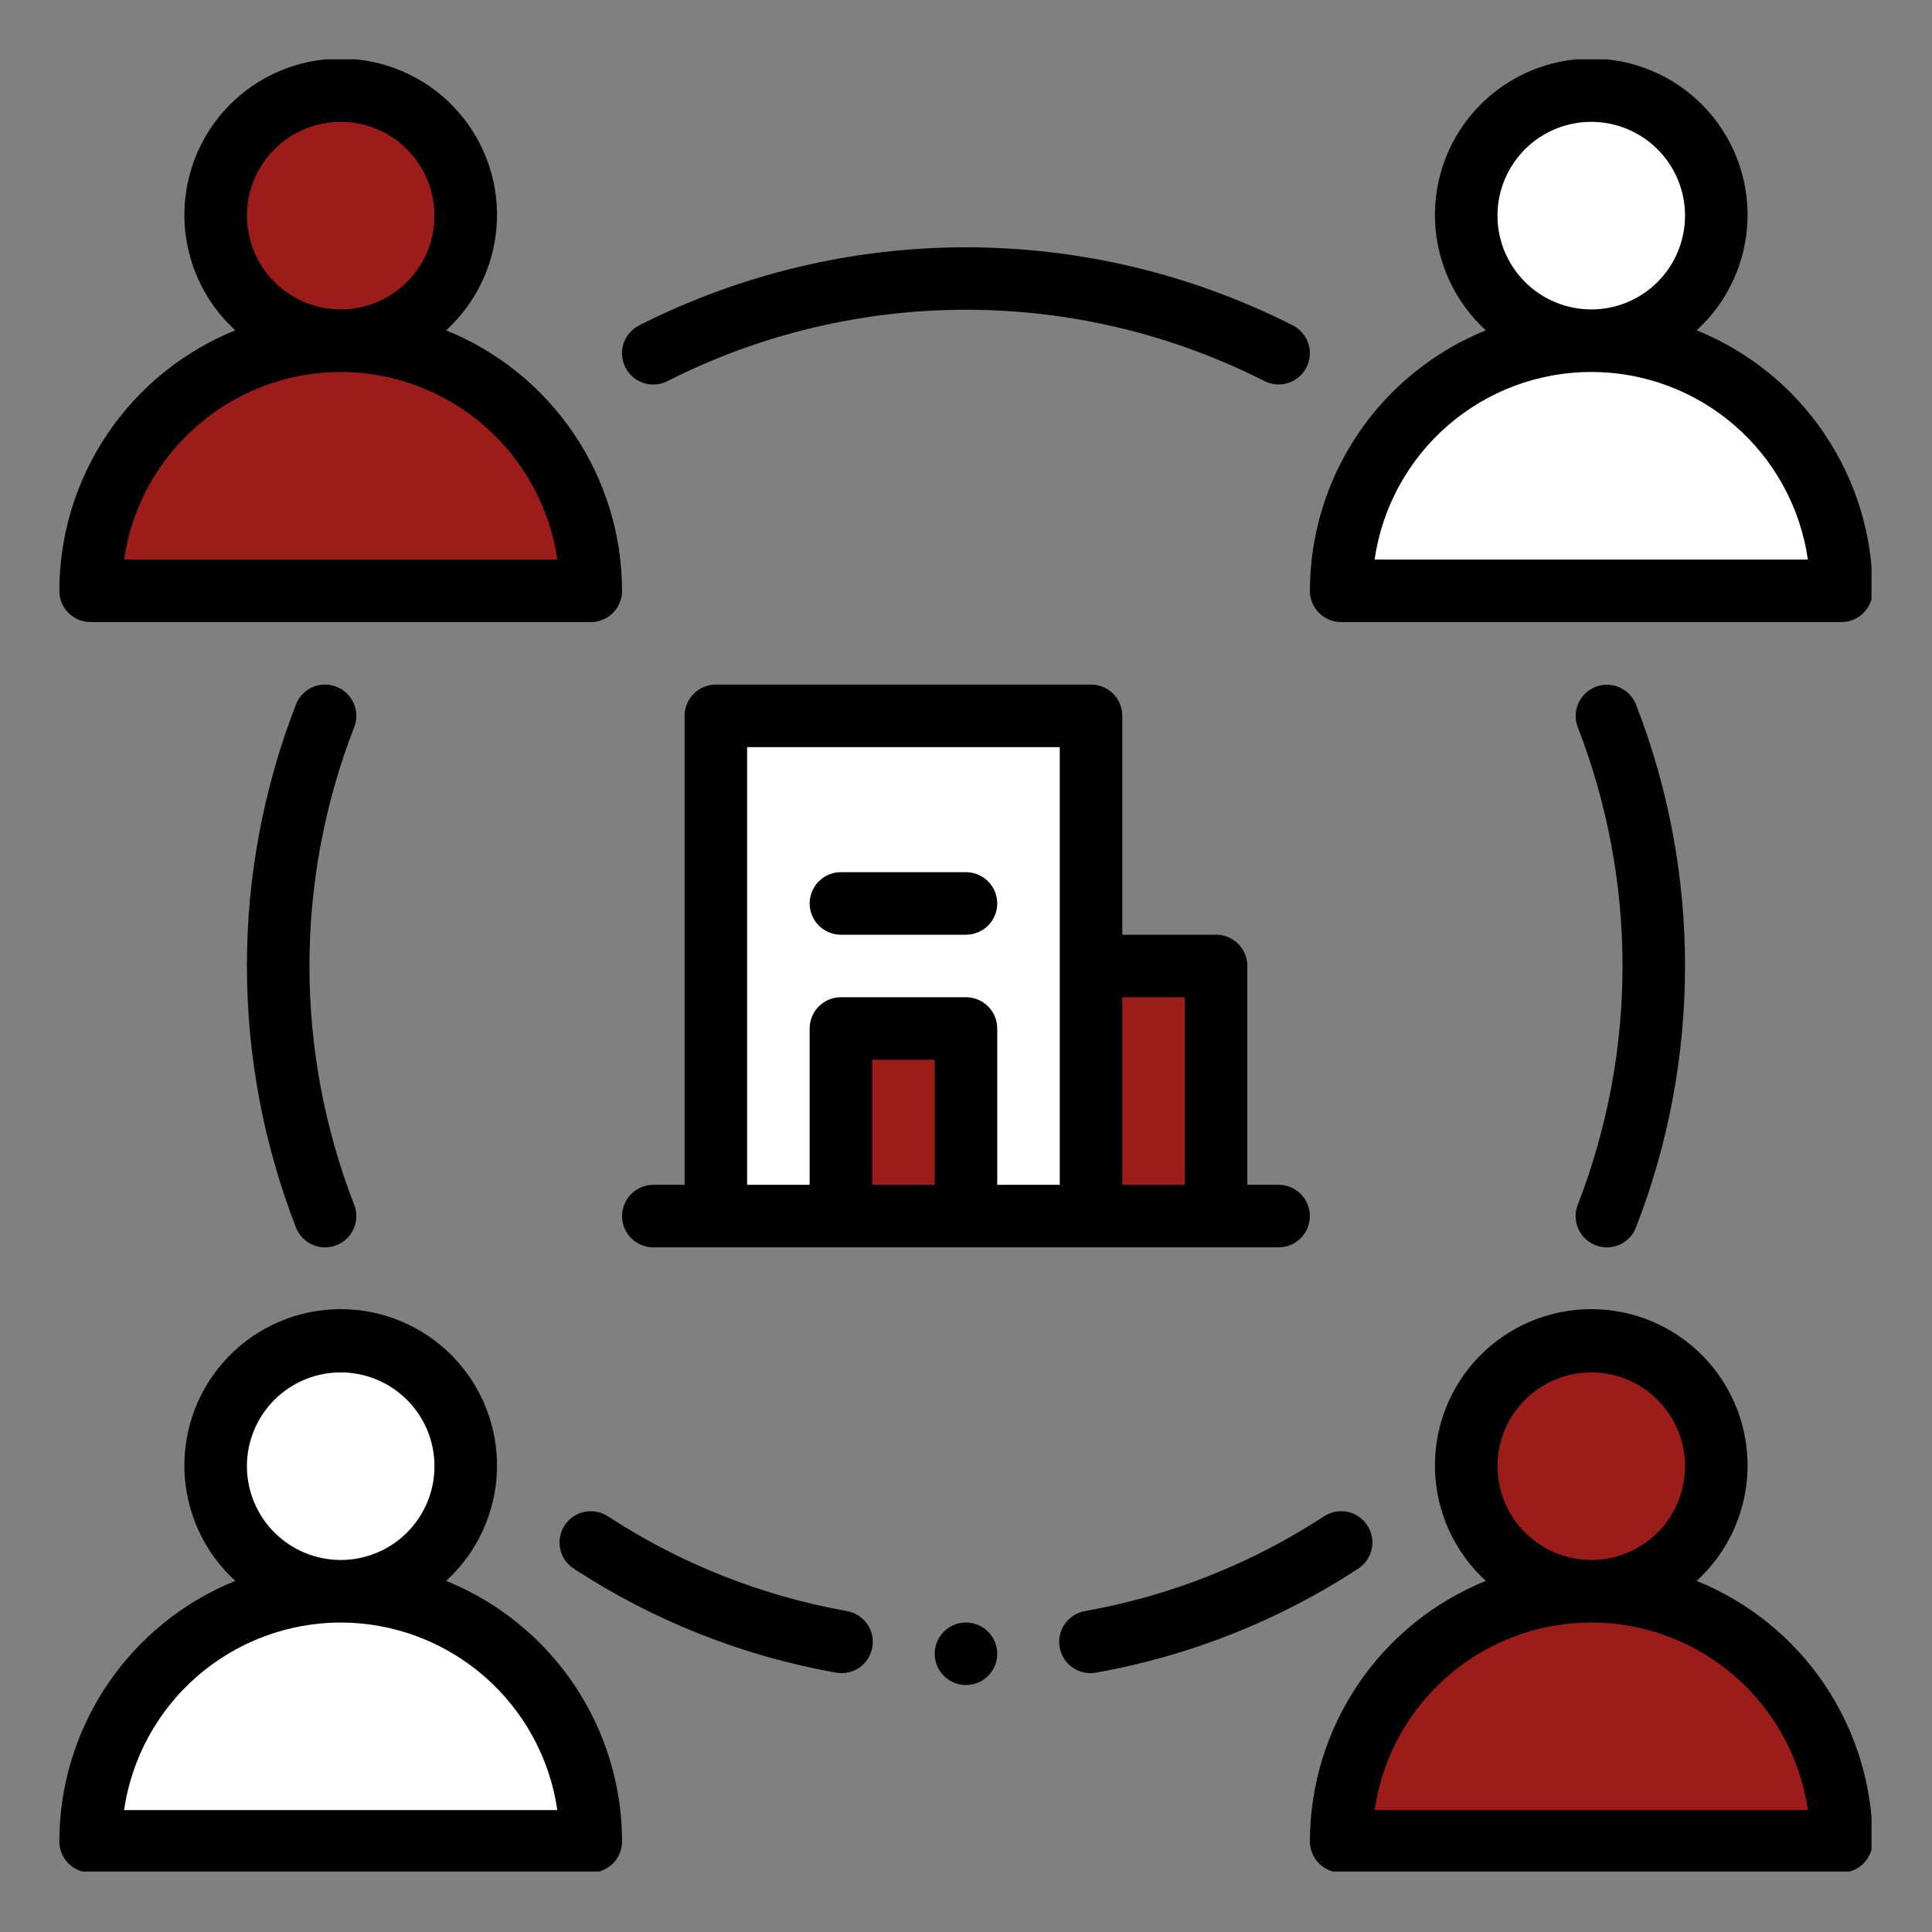 <svg xmlns="http://www.w3.org/2000/svg" xmlns:xlink="http://www.w3.org/1999/xlink" width="500" zoomAndPan="magnify" viewBox="0 0 375 375" height="500" preserveAspectRatio="xMidYMid meet" version="1.0"><rect x="0" y="0" width="375" height="375" fill="#808080" stroke="none"/><defs><clipPath id="3945b216fc"><path d="M 11.516 254 L 121 254 L 121 363.266 L 11.516 363.266 Z M 11.516 254 " clip-rule="nonzero"/></clipPath><clipPath id="e46aa167ed"><path d="M 254 254 L 363.266 254 L 363.266 363.266 L 254 363.266 Z M 254 254 " clip-rule="nonzero"/></clipPath><clipPath id="f24cb534cf"><path d="M 11.516 11.516 L 121 11.516 L 121 121 L 11.516 121 Z M 11.516 11.516 " clip-rule="nonzero"/></clipPath><clipPath id="2fd9db8ae7"><path d="M 254 11.516 L 363.266 11.516 L 363.266 121 L 254 121 Z M 254 11.516 " clip-rule="nonzero"/></clipPath></defs><path fill="#ffffff" d="M 90.402 284.586 C 90.402 285.383 90.363 286.176 90.285 286.965 C 90.207 287.758 90.09 288.543 89.938 289.324 C 89.781 290.102 89.586 290.871 89.355 291.633 C 89.125 292.395 88.859 293.141 88.555 293.875 C 88.25 294.609 87.91 295.328 87.535 296.031 C 87.16 296.73 86.754 297.41 86.312 298.074 C 85.871 298.734 85.398 299.371 84.891 299.984 C 84.387 300.602 83.855 301.188 83.293 301.75 C 82.73 302.312 82.141 302.848 81.527 303.352 C 80.914 303.855 80.273 304.328 79.613 304.77 C 78.953 305.211 78.273 305.621 77.57 305.996 C 76.871 306.367 76.152 306.707 75.418 307.012 C 74.684 307.316 73.938 307.586 73.176 307.816 C 72.414 308.047 71.645 308.238 70.863 308.395 C 70.086 308.551 69.301 308.664 68.508 308.742 C 67.719 308.82 66.926 308.859 66.129 308.859 C 65.332 308.859 64.539 308.82 63.75 308.742 C 62.957 308.664 62.172 308.551 61.395 308.395 C 60.613 308.238 59.844 308.047 59.082 307.816 C 58.32 307.586 57.574 307.316 56.84 307.012 C 56.105 306.707 55.387 306.367 54.688 305.996 C 53.984 305.621 53.305 305.211 52.645 304.77 C 51.984 304.328 51.344 303.855 50.73 303.352 C 50.117 302.848 49.527 302.312 48.965 301.75 C 48.402 301.188 47.871 300.602 47.367 299.984 C 46.859 299.371 46.387 298.734 45.945 298.074 C 45.504 297.41 45.098 296.73 44.723 296.031 C 44.348 295.328 44.008 294.609 43.703 293.875 C 43.398 293.141 43.133 292.395 42.902 291.633 C 42.672 290.871 42.477 290.102 42.32 289.324 C 42.168 288.543 42.051 287.758 41.973 286.965 C 41.895 286.176 41.855 285.383 41.855 284.586 C 41.855 283.793 41.895 283 41.973 282.207 C 42.051 281.418 42.168 280.633 42.32 279.852 C 42.477 279.07 42.672 278.301 42.902 277.543 C 43.133 276.781 43.398 276.031 43.703 275.297 C 44.008 274.562 44.348 273.848 44.723 273.145 C 45.098 272.445 45.504 271.762 45.945 271.102 C 46.387 270.441 46.859 269.805 47.367 269.188 C 47.871 268.574 48.402 267.984 48.965 267.422 C 49.527 266.863 50.117 266.328 50.73 265.824 C 51.344 265.32 51.984 264.848 52.645 264.406 C 53.305 263.965 53.984 263.555 54.688 263.18 C 55.387 262.805 56.105 262.465 56.84 262.16 C 57.574 261.859 58.32 261.59 59.082 261.359 C 59.844 261.129 60.613 260.938 61.395 260.781 C 62.172 260.625 62.957 260.508 63.75 260.43 C 64.539 260.352 65.332 260.312 66.129 260.312 C 66.926 260.312 67.719 260.352 68.508 260.43 C 69.301 260.508 70.086 260.625 70.863 260.781 C 71.645 260.938 72.414 261.129 73.176 261.359 C 73.938 261.59 74.684 261.859 75.418 262.16 C 76.152 262.465 76.871 262.805 77.57 263.18 C 78.273 263.555 78.953 263.965 79.613 264.406 C 80.273 264.848 80.914 265.32 81.527 265.824 C 82.141 266.328 82.73 266.863 83.293 267.422 C 83.855 267.984 84.387 268.574 84.891 269.188 C 85.398 269.805 85.871 270.441 86.312 271.102 C 86.754 271.762 87.16 272.445 87.535 273.145 C 87.91 273.848 88.25 274.562 88.555 275.297 C 88.859 276.031 89.125 276.781 89.355 277.543 C 89.586 278.301 89.781 279.07 89.938 279.852 C 90.09 280.633 90.207 281.418 90.285 282.207 C 90.363 283 90.402 283.793 90.402 284.586 Z M 90.402 284.586 " fill-opacity="1" fill-rule="nonzero"/><path fill="#ffffff" d="M 114.676 357.406 L 17.582 357.406 C 17.582 355.816 17.66 354.23 17.816 352.648 C 17.973 351.066 18.207 349.496 18.516 347.938 C 18.824 346.375 19.211 344.836 19.672 343.316 C 20.133 341.793 20.668 340.297 21.277 338.828 C 21.887 337.359 22.566 335.926 23.316 334.523 C 24.062 333.121 24.879 331.758 25.766 330.438 C 26.648 329.113 27.594 327.84 28.602 326.609 C 29.609 325.379 30.676 324.203 31.801 323.078 C 32.926 321.957 34.102 320.891 35.332 319.879 C 36.559 318.871 37.836 317.926 39.156 317.043 C 40.48 316.16 41.844 315.344 43.246 314.594 C 44.648 313.844 46.082 313.164 47.551 312.555 C 49.02 311.949 50.516 311.414 52.035 310.949 C 53.559 310.488 55.098 310.102 56.656 309.793 C 58.219 309.484 59.789 309.25 61.371 309.094 C 62.953 308.938 64.539 308.859 66.129 308.859 C 67.719 308.859 69.305 308.938 70.887 309.094 C 72.469 309.25 74.039 309.484 75.602 309.793 C 77.16 310.102 78.699 310.488 80.223 310.949 C 81.742 311.414 83.238 311.949 84.707 312.555 C 86.176 313.164 87.609 313.844 89.012 314.594 C 90.414 315.344 91.777 316.16 93.102 317.043 C 94.422 317.926 95.699 318.871 96.926 319.879 C 98.156 320.891 99.332 321.957 100.457 323.078 C 101.582 324.203 102.648 325.379 103.656 326.609 C 104.664 327.84 105.609 329.113 106.492 330.438 C 107.379 331.758 108.195 333.121 108.941 334.523 C 109.691 335.926 110.371 337.359 110.98 338.828 C 111.59 340.297 112.125 341.793 112.586 343.316 C 113.047 344.836 113.434 346.375 113.742 347.938 C 114.051 349.496 114.285 351.066 114.441 352.648 C 114.598 354.23 114.676 355.816 114.676 357.406 Z M 114.676 357.406 " fill-opacity="1" fill-rule="nonzero"/><path fill="#9b1c19" d="M 333.133 284.586 C 333.133 285.383 333.094 286.176 333.016 286.965 C 332.938 287.758 332.824 288.543 332.668 289.324 C 332.512 290.102 332.32 290.871 332.09 291.633 C 331.859 292.395 331.59 293.141 331.285 293.875 C 330.98 294.609 330.641 295.328 330.266 296.031 C 329.895 296.73 329.484 297.41 329.043 298.074 C 328.602 298.734 328.129 299.371 327.625 299.984 C 327.121 300.602 326.586 301.188 326.023 301.75 C 325.461 302.312 324.875 302.848 324.258 303.352 C 323.645 303.855 323.008 304.328 322.348 304.77 C 321.684 305.211 321.004 305.621 320.305 305.996 C 319.602 306.367 318.883 306.707 318.148 307.012 C 317.414 307.316 316.668 307.586 315.906 307.816 C 315.145 308.047 314.375 308.238 313.598 308.395 C 312.816 308.551 312.031 308.664 311.238 308.742 C 310.449 308.82 309.656 308.859 308.859 308.859 C 308.066 308.859 307.273 308.82 306.48 308.742 C 305.691 308.664 304.906 308.551 304.125 308.395 C 303.344 308.238 302.574 308.047 301.812 307.816 C 301.055 307.586 300.305 307.316 299.57 307.012 C 298.836 306.707 298.121 306.367 297.418 305.996 C 296.719 305.621 296.035 305.211 295.375 304.77 C 294.715 304.328 294.078 303.855 293.461 303.352 C 292.848 302.848 292.258 302.312 291.695 301.75 C 291.133 301.188 290.602 300.602 290.098 299.984 C 289.594 299.371 289.121 298.734 288.68 298.074 C 288.238 297.41 287.828 296.73 287.453 296.031 C 287.078 295.328 286.738 294.609 286.434 293.875 C 286.129 293.141 285.863 292.395 285.633 291.633 C 285.402 290.871 285.207 290.102 285.055 289.324 C 284.898 288.543 284.781 287.758 284.703 286.965 C 284.625 286.176 284.586 285.383 284.586 284.586 C 284.586 283.793 284.625 283 284.703 282.207 C 284.781 281.418 284.898 280.633 285.055 279.852 C 285.207 279.07 285.402 278.301 285.633 277.543 C 285.863 276.781 286.129 276.031 286.434 275.297 C 286.738 274.562 287.078 273.848 287.453 273.145 C 287.828 272.445 288.238 271.762 288.68 271.102 C 289.121 270.441 289.594 269.805 290.098 269.188 C 290.602 268.574 291.133 267.984 291.695 267.422 C 292.258 266.863 292.848 266.328 293.461 265.824 C 294.078 265.32 294.715 264.848 295.375 264.406 C 296.035 263.965 296.719 263.555 297.418 263.18 C 298.121 262.805 298.836 262.465 299.57 262.16 C 300.305 261.859 301.055 261.59 301.812 261.359 C 302.574 261.129 303.344 260.938 304.125 260.781 C 304.906 260.625 305.691 260.508 306.48 260.43 C 307.273 260.352 308.066 260.312 308.859 260.312 C 309.656 260.312 310.449 260.352 311.238 260.43 C 312.031 260.508 312.816 260.625 313.598 260.781 C 314.375 260.938 315.145 261.129 315.906 261.359 C 316.668 261.59 317.414 261.859 318.148 262.16 C 318.883 262.465 319.602 262.805 320.305 263.18 C 321.004 263.555 321.684 263.965 322.348 264.406 C 323.008 264.848 323.645 265.32 324.258 265.824 C 324.875 266.328 325.461 266.863 326.023 267.422 C 326.586 267.984 327.121 268.574 327.625 269.188 C 328.129 269.805 328.602 270.441 329.043 271.102 C 329.484 271.762 329.895 272.445 330.266 273.145 C 330.641 273.848 330.98 274.562 331.285 275.297 C 331.59 276.031 331.859 276.781 332.09 277.543 C 332.32 278.301 332.512 279.07 332.668 279.852 C 332.824 280.633 332.938 281.418 333.016 282.207 C 333.094 283 333.133 283.793 333.133 284.586 Z M 333.133 284.586 " fill-opacity="1" fill-rule="nonzero"/><path fill="#9b1c19" d="M 357.406 357.406 L 260.312 357.406 C 260.312 355.816 260.391 354.23 260.547 352.648 C 260.703 351.066 260.938 349.496 261.246 347.938 C 261.559 346.375 261.941 344.836 262.406 343.316 C 262.867 341.793 263.402 340.297 264.008 338.828 C 264.617 337.359 265.297 335.926 266.047 334.523 C 266.797 333.121 267.613 331.758 268.496 330.438 C 269.379 329.113 270.324 327.84 271.332 326.609 C 272.344 325.379 273.41 324.203 274.531 323.078 C 275.656 321.957 276.836 320.891 278.062 319.879 C 279.293 318.871 280.566 317.926 281.891 317.043 C 283.211 316.16 284.574 315.344 285.977 314.594 C 287.379 313.844 288.812 313.164 290.281 312.555 C 291.75 311.949 293.246 311.414 294.77 310.949 C 296.289 310.488 297.832 310.102 299.391 309.793 C 300.949 309.484 302.52 309.25 304.102 309.094 C 305.684 308.938 307.27 308.859 308.859 308.859 C 310.449 308.859 312.035 308.938 313.617 309.094 C 315.203 309.25 316.773 309.484 318.332 309.793 C 319.891 310.102 321.43 310.488 322.953 310.949 C 324.473 311.414 325.969 311.949 327.438 312.555 C 328.906 313.164 330.344 313.844 331.746 314.594 C 333.148 315.344 334.508 316.16 335.832 317.043 C 337.152 317.926 338.43 318.871 339.656 319.879 C 340.887 320.891 342.062 321.957 343.188 323.078 C 344.312 324.203 345.379 325.379 346.387 326.609 C 347.395 327.84 348.344 329.113 349.227 330.438 C 350.109 331.758 350.926 333.121 351.676 334.523 C 352.426 335.926 353.102 337.359 353.711 338.828 C 354.32 340.297 354.855 341.793 355.316 343.316 C 355.777 344.836 356.164 346.375 356.473 347.938 C 356.785 349.496 357.016 351.066 357.172 352.648 C 357.328 354.23 357.406 355.816 357.406 357.406 Z M 357.406 357.406 " fill-opacity="1" fill-rule="nonzero"/><path fill="#9b1c19" d="M 90.402 41.855 C 90.402 42.652 90.363 43.445 90.285 44.234 C 90.207 45.027 90.09 45.812 89.938 46.59 C 89.781 47.371 89.586 48.141 89.355 48.902 C 89.125 49.664 88.859 50.41 88.555 51.145 C 88.25 51.879 87.91 52.598 87.535 53.297 C 87.16 54 86.754 54.68 86.312 55.34 C 85.871 56.004 85.398 56.641 84.891 57.254 C 84.387 57.867 83.855 58.457 83.293 59.02 C 82.73 59.582 82.141 60.113 81.527 60.617 C 80.914 61.125 80.273 61.598 79.613 62.039 C 78.953 62.48 78.273 62.887 77.57 63.262 C 76.871 63.637 76.152 63.977 75.418 64.281 C 74.684 64.586 73.938 64.852 73.176 65.082 C 72.414 65.316 71.645 65.508 70.863 65.664 C 70.086 65.816 69.301 65.934 68.508 66.012 C 67.719 66.09 66.926 66.129 66.129 66.129 C 65.332 66.129 64.539 66.09 63.75 66.012 C 62.957 65.934 62.172 65.816 61.395 65.664 C 60.613 65.508 59.844 65.316 59.082 65.082 C 58.32 64.852 57.574 64.586 56.84 64.281 C 56.105 63.977 55.387 63.637 54.688 63.262 C 53.984 62.887 53.305 62.48 52.645 62.039 C 51.984 61.598 51.344 61.125 50.73 60.617 C 50.117 60.113 49.527 59.582 48.965 59.02 C 48.402 58.457 47.871 57.867 47.367 57.254 C 46.859 56.641 46.387 56.004 45.945 55.34 C 45.504 54.68 45.098 54 44.723 53.297 C 44.348 52.598 44.008 51.879 43.703 51.145 C 43.398 50.41 43.133 49.664 42.902 48.902 C 42.672 48.141 42.477 47.371 42.32 46.59 C 42.168 45.812 42.051 45.027 41.973 44.234 C 41.895 43.445 41.855 42.652 41.855 41.855 C 41.855 41.062 41.895 40.27 41.973 39.477 C 42.051 38.684 42.168 37.898 42.32 37.121 C 42.477 36.34 42.672 35.57 42.902 34.809 C 43.133 34.051 43.398 33.301 43.703 32.566 C 44.008 31.832 44.348 31.113 44.723 30.414 C 45.098 29.711 45.504 29.031 45.945 28.371 C 46.387 27.711 46.859 27.07 47.367 26.457 C 47.871 25.844 48.402 25.254 48.965 24.691 C 49.527 24.129 50.117 23.598 50.73 23.094 C 51.344 22.59 51.984 22.113 52.645 21.672 C 53.305 21.23 53.984 20.824 54.688 20.449 C 55.387 20.074 56.105 19.734 56.84 19.43 C 57.574 19.125 58.32 18.859 59.082 18.629 C 59.844 18.398 60.613 18.203 61.395 18.051 C 62.172 17.895 62.957 17.777 63.75 17.699 C 64.539 17.621 65.332 17.582 66.129 17.582 C 66.926 17.582 67.719 17.621 68.508 17.699 C 69.301 17.777 70.086 17.895 70.863 18.051 C 71.645 18.203 72.414 18.398 73.176 18.629 C 73.938 18.859 74.684 19.125 75.418 19.43 C 76.152 19.734 76.871 20.074 77.57 20.449 C 78.273 20.824 78.953 21.23 79.613 21.672 C 80.273 22.113 80.914 22.59 81.527 23.094 C 82.141 23.598 82.73 24.129 83.293 24.691 C 83.855 25.254 84.387 25.844 84.891 26.457 C 85.398 27.07 85.871 27.711 86.312 28.371 C 86.754 29.031 87.16 29.711 87.535 30.414 C 87.91 31.113 88.25 31.832 88.555 32.566 C 88.859 33.301 89.125 34.051 89.355 34.809 C 89.586 35.57 89.781 36.34 89.938 37.121 C 90.09 37.898 90.207 38.684 90.285 39.477 C 90.363 40.27 90.402 41.062 90.402 41.855 Z M 90.402 41.855 " fill-opacity="1" fill-rule="nonzero"/><path fill="#9b1c19" d="M 114.676 114.676 L 17.582 114.676 C 17.582 113.086 17.66 111.5 17.816 109.918 C 17.973 108.336 18.207 106.766 18.516 105.203 C 18.824 103.645 19.211 102.105 19.672 100.582 C 20.133 99.062 20.668 97.566 21.277 96.098 C 21.887 94.629 22.566 93.191 23.316 91.789 C 24.062 90.387 24.879 89.027 25.766 87.703 C 26.648 86.383 27.594 85.105 28.602 83.879 C 29.609 82.648 30.676 81.473 31.801 80.348 C 32.926 79.223 34.102 78.156 35.332 77.148 C 36.559 76.141 37.836 75.195 39.156 74.309 C 40.48 73.426 41.844 72.609 43.246 71.859 C 44.648 71.113 46.082 70.434 47.551 69.824 C 49.02 69.215 50.516 68.68 52.035 68.219 C 53.559 67.758 55.098 67.371 56.656 67.062 C 58.219 66.75 59.789 66.52 61.371 66.363 C 62.953 66.207 64.539 66.129 66.129 66.129 C 67.719 66.129 69.305 66.207 70.887 66.363 C 72.469 66.52 74.039 66.75 75.602 67.062 C 77.16 67.371 78.699 67.758 80.223 68.219 C 81.742 68.68 83.238 69.215 84.707 69.824 C 86.176 70.434 87.609 71.113 89.012 71.859 C 90.414 72.609 91.777 73.426 93.102 74.309 C 94.422 75.195 95.699 76.141 96.926 77.148 C 98.156 78.156 99.332 79.223 100.457 80.348 C 101.582 81.473 102.648 82.648 103.656 83.879 C 104.664 85.105 105.609 86.383 106.492 87.703 C 107.379 89.027 108.195 90.387 108.941 91.789 C 109.691 93.191 110.371 94.629 110.98 96.098 C 111.59 97.566 112.125 99.062 112.586 100.582 C 113.047 102.105 113.434 103.645 113.742 105.203 C 114.051 106.766 114.285 108.336 114.441 109.918 C 114.598 111.5 114.676 113.086 114.676 114.676 Z M 114.676 114.676 " fill-opacity="1" fill-rule="nonzero"/><path fill="#ffffff" d="M 357.406 114.676 L 260.312 114.676 C 260.312 113.086 260.391 111.5 260.547 109.918 C 260.703 108.336 260.938 106.766 261.246 105.203 C 261.559 103.645 261.941 102.105 262.406 100.582 C 262.867 99.062 263.402 97.566 264.008 96.098 C 264.617 94.629 265.297 93.191 266.047 91.789 C 266.797 90.387 267.613 89.027 268.496 87.703 C 269.379 86.383 270.324 85.105 271.332 83.879 C 272.344 82.648 273.41 81.473 274.531 80.348 C 275.656 79.223 276.836 78.156 278.062 77.148 C 279.293 76.141 280.566 75.195 281.891 74.309 C 283.211 73.426 284.574 72.609 285.977 71.859 C 287.379 71.113 288.812 70.434 290.281 69.824 C 291.75 69.215 293.246 68.68 294.77 68.219 C 296.289 67.758 297.832 67.371 299.391 67.062 C 300.949 66.75 302.52 66.52 304.102 66.363 C 305.684 66.207 307.27 66.129 308.859 66.129 C 310.449 66.129 312.035 66.207 313.617 66.363 C 315.203 66.52 316.773 66.75 318.332 67.062 C 319.891 67.371 321.43 67.758 322.953 68.219 C 324.473 68.68 325.969 69.215 327.438 69.824 C 328.906 70.434 330.344 71.113 331.746 71.859 C 333.148 72.609 334.508 73.426 335.832 74.309 C 337.152 75.195 338.43 76.141 339.656 77.148 C 340.887 78.156 342.062 79.223 343.188 80.348 C 344.312 81.473 345.379 82.648 346.387 83.879 C 347.395 85.105 348.344 86.383 349.227 87.703 C 350.109 89.027 350.926 90.387 351.676 91.789 C 352.426 93.191 353.102 94.629 353.711 96.098 C 354.32 97.566 354.855 99.062 355.316 100.582 C 355.777 102.105 356.164 103.645 356.473 105.203 C 356.785 106.766 357.016 108.336 357.172 109.918 C 357.328 111.5 357.406 113.086 357.406 114.676 Z M 357.406 114.676 " fill-opacity="1" fill-rule="nonzero"/><path fill="#ffffff" d="M 333.133 41.855 C 333.133 42.652 333.094 43.445 333.016 44.234 C 332.938 45.027 332.824 45.812 332.668 46.59 C 332.512 47.371 332.32 48.141 332.09 48.902 C 331.859 49.664 331.59 50.41 331.285 51.145 C 330.98 51.879 330.641 52.598 330.266 53.297 C 329.895 54 329.484 54.68 329.043 55.34 C 328.602 56.004 328.129 56.641 327.625 57.254 C 327.121 57.867 326.586 58.457 326.023 59.02 C 325.461 59.582 324.875 60.113 324.258 60.617 C 323.645 61.125 323.008 61.598 322.348 62.039 C 321.684 62.48 321.004 62.887 320.305 63.262 C 319.602 63.637 318.883 63.977 318.148 64.281 C 317.414 64.586 316.668 64.852 315.906 65.082 C 315.145 65.316 314.375 65.508 313.598 65.664 C 312.816 65.816 312.031 65.934 311.238 66.012 C 310.449 66.09 309.656 66.129 308.859 66.129 C 308.066 66.129 307.273 66.09 306.48 66.012 C 305.691 65.934 304.906 65.816 304.125 65.664 C 303.344 65.508 302.574 65.316 301.812 65.082 C 301.055 64.852 300.305 64.586 299.57 64.281 C 298.836 63.977 298.121 63.637 297.418 63.262 C 296.719 62.887 296.035 62.48 295.375 62.039 C 294.715 61.598 294.078 61.125 293.461 60.617 C 292.848 60.113 292.258 59.582 291.695 59.02 C 291.133 58.457 290.602 57.867 290.098 57.254 C 289.594 56.641 289.121 56.004 288.68 55.34 C 288.238 54.68 287.828 54 287.453 53.297 C 287.078 52.598 286.738 51.879 286.434 51.145 C 286.129 50.41 285.863 49.664 285.633 48.902 C 285.402 48.141 285.207 47.371 285.055 46.59 C 284.898 45.812 284.781 45.027 284.703 44.234 C 284.625 43.445 284.586 42.652 284.586 41.855 C 284.586 41.062 284.625 40.27 284.703 39.477 C 284.781 38.684 284.898 37.898 285.055 37.121 C 285.207 36.34 285.402 35.57 285.633 34.809 C 285.863 34.051 286.129 33.301 286.434 32.566 C 286.738 31.832 287.078 31.113 287.453 30.414 C 287.828 29.711 288.238 29.031 288.68 28.371 C 289.121 27.711 289.594 27.07 290.098 26.457 C 290.602 25.844 291.133 25.254 291.695 24.691 C 292.258 24.129 292.848 23.598 293.461 23.094 C 294.078 22.59 294.715 22.113 295.375 21.672 C 296.035 21.23 296.719 20.824 297.418 20.449 C 298.121 20.074 298.836 19.734 299.57 19.43 C 300.305 19.125 301.055 18.859 301.812 18.629 C 302.574 18.398 303.344 18.203 304.125 18.051 C 304.906 17.895 305.691 17.777 306.48 17.699 C 307.273 17.621 308.066 17.582 308.859 17.582 C 309.656 17.582 310.449 17.621 311.238 17.699 C 312.031 17.777 312.816 17.895 313.598 18.051 C 314.375 18.203 315.145 18.398 315.906 18.629 C 316.668 18.859 317.414 19.125 318.148 19.43 C 318.883 19.734 319.602 20.074 320.305 20.449 C 321.004 20.824 321.684 21.23 322.348 21.672 C 323.008 22.113 323.645 22.59 324.258 23.094 C 324.875 23.598 325.461 24.129 326.023 24.691 C 326.586 25.254 327.121 25.844 327.625 26.457 C 328.129 27.07 328.602 27.711 329.043 28.371 C 329.484 29.031 329.895 29.711 330.266 30.414 C 330.641 31.113 330.98 31.832 331.285 32.566 C 331.59 33.301 331.859 34.051 332.09 34.809 C 332.32 35.57 332.512 36.34 332.668 37.121 C 332.824 37.898 332.938 38.684 333.016 39.477 C 333.094 40.27 333.133 41.062 333.133 41.855 Z M 333.133 41.855 " fill-opacity="1" fill-rule="nonzero"/><path fill="#ffffff" d="M 211.77 138.949 L 211.77 236.043 L 187.496 236.043 L 187.496 199.633 L 163.223 199.633 L 163.223 236.043 L 138.949 236.043 L 138.949 138.949 Z M 211.77 138.949 " fill-opacity="1" fill-rule="nonzero"/><path fill="#9b1c19" d="M 211.77 187.496 L 236.043 187.496 L 236.043 236.043 L 211.77 236.043 Z M 211.77 187.496 " fill-opacity="1" fill-rule="nonzero"/><path fill="#9b1c19" d="M 163.223 199.633 L 187.496 199.633 L 187.496 236.043 L 163.223 236.043 Z M 163.223 199.633 " fill-opacity="1" fill-rule="nonzero"/><g clip-path="url(#3945b216fc)"><path fill="#000000" d="M 17.582 363.477 L 114.676 363.477 C 115.074 363.477 115.469 363.438 115.859 363.359 C 116.25 363.281 116.629 363.168 116.996 363.016 C 117.367 362.863 117.715 362.676 118.047 362.453 C 118.379 362.23 118.684 361.98 118.969 361.699 C 119.25 361.418 119.5 361.109 119.723 360.777 C 119.941 360.449 120.129 360.098 120.281 359.73 C 120.434 359.363 120.551 358.98 120.629 358.59 C 120.703 358.199 120.742 357.805 120.742 357.406 C 120.738 354.703 120.535 352.016 120.133 349.344 C 119.727 346.672 119.129 344.047 118.336 341.461 C 117.543 338.879 116.566 336.367 115.398 333.93 C 114.234 331.492 112.895 329.156 111.383 326.914 C 109.867 324.676 108.199 322.562 106.371 320.57 C 104.547 318.578 102.582 316.734 100.48 315.031 C 98.383 313.332 96.168 311.797 93.84 310.426 C 91.512 309.055 89.094 307.863 86.59 306.848 C 87.336 306.164 88.047 305.445 88.723 304.691 C 89.402 303.938 90.039 303.152 90.633 302.336 C 91.23 301.516 91.785 300.672 92.301 299.797 C 92.812 298.922 93.277 298.027 93.703 297.105 C 94.125 296.184 94.5 295.246 94.828 294.289 C 95.156 293.328 95.438 292.359 95.668 291.371 C 95.898 290.387 96.082 289.391 96.215 288.387 C 96.344 287.383 96.426 286.375 96.457 285.359 C 96.488 284.348 96.469 283.336 96.395 282.328 C 96.324 281.316 96.203 280.312 96.035 279.312 C 95.863 278.316 95.641 277.328 95.371 276.352 C 95.102 275.375 94.781 274.414 94.418 273.473 C 94.051 272.527 93.637 271.602 93.18 270.699 C 92.719 269.797 92.219 268.918 91.672 268.066 C 91.125 267.215 90.535 266.391 89.906 265.598 C 89.277 264.805 88.609 264.043 87.906 263.316 C 87.199 262.59 86.461 261.898 85.688 261.246 C 84.91 260.594 84.105 259.98 83.27 259.406 C 82.434 258.836 81.574 258.309 80.684 257.82 C 79.797 257.336 78.883 256.895 77.953 256.5 C 77.02 256.105 76.07 255.758 75.102 255.457 C 74.133 255.16 73.152 254.91 72.16 254.707 C 71.168 254.508 70.168 254.355 69.16 254.254 C 68.152 254.152 67.141 254.102 66.129 254.102 C 65.117 254.102 64.105 254.152 63.098 254.254 C 62.09 254.355 61.09 254.508 60.098 254.707 C 59.105 254.91 58.125 255.16 57.156 255.457 C 56.188 255.758 55.238 256.105 54.305 256.5 C 53.375 256.895 52.461 257.336 51.574 257.82 C 50.684 258.309 49.824 258.836 48.988 259.406 C 48.152 259.98 47.348 260.594 46.57 261.246 C 45.797 261.898 45.059 262.59 44.352 263.316 C 43.648 264.043 42.98 264.805 42.352 265.598 C 41.723 266.391 41.133 267.215 40.586 268.066 C 40.039 268.918 39.539 269.797 39.078 270.699 C 38.621 271.602 38.207 272.527 37.84 273.473 C 37.477 274.414 37.156 275.375 36.887 276.352 C 36.617 277.328 36.395 278.316 36.223 279.312 C 36.055 280.312 35.934 281.316 35.863 282.328 C 35.789 283.336 35.77 284.348 35.801 285.359 C 35.832 286.375 35.914 287.383 36.043 288.387 C 36.176 289.391 36.359 290.387 36.59 291.371 C 36.82 292.359 37.102 293.328 37.43 294.289 C 37.758 295.246 38.133 296.184 38.555 297.105 C 38.98 298.027 39.445 298.922 39.957 299.797 C 40.473 300.672 41.027 301.516 41.625 302.336 C 42.219 303.152 42.855 303.938 43.535 304.691 C 44.211 305.445 44.922 306.164 45.668 306.848 C 43.164 307.863 40.746 309.055 38.418 310.426 C 36.09 311.797 33.875 313.332 31.777 315.031 C 29.676 316.734 27.711 318.578 25.887 320.57 C 24.059 322.562 22.391 324.676 20.875 326.914 C 19.363 329.156 18.023 331.492 16.859 333.93 C 15.691 336.367 14.715 338.879 13.922 341.461 C 13.129 344.047 12.527 346.672 12.125 349.344 C 11.723 352.016 11.52 354.703 11.516 357.406 C 11.516 357.805 11.551 358.199 11.629 358.59 C 11.707 358.98 11.824 359.363 11.977 359.73 C 12.129 360.098 12.316 360.449 12.535 360.777 C 12.758 361.109 13.008 361.418 13.289 361.699 C 13.574 361.98 13.879 362.23 14.211 362.453 C 14.543 362.676 14.891 362.863 15.262 363.016 C 15.629 363.168 16.008 363.281 16.398 363.359 C 16.789 363.438 17.184 363.477 17.582 363.477 Z M 47.926 284.586 C 47.926 283.992 47.953 283.395 48.012 282.805 C 48.07 282.211 48.156 281.621 48.273 281.035 C 48.391 280.449 48.535 279.875 48.707 279.301 C 48.883 278.73 49.082 278.172 49.309 277.621 C 49.539 277.07 49.793 276.531 50.074 276.004 C 50.355 275.48 50.66 274.969 50.992 274.473 C 51.324 273.977 51.68 273.5 52.055 273.039 C 52.434 272.578 52.836 272.137 53.258 271.715 C 53.676 271.293 54.117 270.895 54.578 270.516 C 55.039 270.137 55.52 269.781 56.016 269.449 C 56.512 269.121 57.02 268.812 57.547 268.531 C 58.074 268.25 58.613 267.996 59.164 267.77 C 59.715 267.539 60.273 267.34 60.844 267.168 C 61.414 266.992 61.992 266.848 62.578 266.73 C 63.16 266.617 63.75 266.527 64.344 266.469 C 64.938 266.41 65.531 266.383 66.129 266.383 C 66.727 266.383 67.32 266.41 67.914 266.469 C 68.508 266.527 69.098 266.617 69.68 266.73 C 70.266 266.848 70.844 266.992 71.414 267.168 C 71.984 267.34 72.543 267.539 73.094 267.77 C 73.645 267.996 74.184 268.25 74.711 268.531 C 75.238 268.812 75.746 269.121 76.242 269.449 C 76.738 269.781 77.219 270.137 77.68 270.516 C 78.141 270.895 78.578 271.293 79 271.715 C 79.422 272.137 79.824 272.578 80.203 273.039 C 80.578 273.5 80.934 273.977 81.266 274.473 C 81.598 274.969 81.902 275.48 82.184 276.004 C 82.465 276.531 82.719 277.07 82.949 277.621 C 83.176 278.172 83.375 278.73 83.551 279.305 C 83.723 279.875 83.867 280.449 83.984 281.035 C 84.102 281.621 84.188 282.211 84.246 282.805 C 84.305 283.395 84.332 283.992 84.332 284.586 C 84.332 285.184 84.305 285.777 84.246 286.371 C 84.188 286.965 84.102 287.555 83.984 288.141 C 83.867 288.723 83.723 289.301 83.551 289.871 C 83.375 290.441 83.176 291.004 82.949 291.555 C 82.719 292.105 82.465 292.645 82.184 293.168 C 81.902 293.695 81.598 294.207 81.266 294.703 C 80.934 295.195 80.578 295.676 80.203 296.137 C 79.824 296.598 79.422 297.039 79 297.461 C 78.578 297.883 78.141 298.281 77.68 298.66 C 77.219 299.039 76.738 299.395 76.242 299.723 C 75.746 300.055 75.238 300.363 74.711 300.645 C 74.184 300.922 73.645 301.18 73.094 301.406 C 72.543 301.633 71.984 301.836 71.414 302.008 C 70.844 302.18 70.266 302.324 69.68 302.441 C 69.098 302.559 68.508 302.645 67.914 302.703 C 67.32 302.762 66.727 302.793 66.129 302.793 C 65.531 302.793 64.938 302.762 64.344 302.703 C 63.754 302.645 63.164 302.555 62.578 302.438 C 61.996 302.324 61.418 302.176 60.848 302.004 C 60.277 301.832 59.715 301.629 59.164 301.402 C 58.613 301.172 58.078 300.918 57.551 300.637 C 57.027 300.355 56.516 300.051 56.02 299.719 C 55.523 299.387 55.047 299.031 54.586 298.652 C 54.125 298.277 53.684 297.875 53.262 297.453 C 52.84 297.031 52.441 296.59 52.062 296.133 C 51.684 295.672 51.328 295.191 51 294.695 C 50.668 294.203 50.359 293.691 50.078 293.164 C 49.797 292.641 49.543 292.102 49.316 291.551 C 49.086 291 48.887 290.441 48.711 289.871 C 48.539 289.301 48.395 288.723 48.277 288.137 C 48.16 287.555 48.074 286.965 48.012 286.371 C 47.953 285.777 47.926 285.184 47.926 284.586 Z M 66.129 314.93 C 67.395 314.93 68.652 314.988 69.914 315.102 C 71.172 315.215 72.422 315.387 73.664 315.613 C 74.91 315.836 76.141 316.117 77.359 316.453 C 78.578 316.789 79.777 317.176 80.961 317.621 C 82.145 318.062 83.309 318.555 84.449 319.102 C 85.586 319.648 86.699 320.242 87.789 320.887 C 88.875 321.531 89.93 322.223 90.957 322.965 C 91.98 323.703 92.973 324.484 93.926 325.312 C 94.883 326.141 95.797 327.008 96.676 327.918 C 97.555 328.824 98.391 329.773 99.184 330.754 C 99.977 331.738 100.727 332.754 101.43 333.805 C 102.133 334.855 102.789 335.934 103.395 337.043 C 104.004 338.152 104.559 339.285 105.066 340.441 C 105.57 341.602 106.023 342.777 106.426 343.977 C 106.828 345.176 107.176 346.391 107.469 347.617 C 107.762 348.848 107.996 350.09 108.18 351.34 L 24.078 351.34 C 24.262 350.09 24.496 348.848 24.789 347.617 C 25.082 346.391 25.43 345.176 25.832 343.977 C 26.234 342.777 26.688 341.602 27.191 340.441 C 27.699 339.285 28.254 338.152 28.863 337.043 C 29.469 335.934 30.125 334.855 30.828 333.805 C 31.531 332.754 32.281 331.738 33.074 330.754 C 33.867 329.773 34.703 328.824 35.582 327.918 C 36.461 327.008 37.375 326.141 38.332 325.312 C 39.285 324.484 40.277 323.703 41.301 322.965 C 42.328 322.223 43.383 321.531 44.469 320.887 C 45.559 320.242 46.672 319.648 47.809 319.102 C 48.949 318.555 50.113 318.062 51.297 317.621 C 52.48 317.176 53.68 316.789 54.898 316.453 C 56.117 316.117 57.348 315.836 58.594 315.613 C 59.836 315.387 61.086 315.215 62.344 315.102 C 63.605 314.988 64.863 314.93 66.129 314.93 Z M 66.129 314.93 " fill-opacity="1" fill-rule="nonzero"/></g><g clip-path="url(#e46aa167ed)"><path fill="#000000" d="M 329.32 306.848 C 330.066 306.164 330.781 305.445 331.457 304.691 C 332.133 303.938 332.77 303.152 333.367 302.336 C 333.965 301.516 334.52 300.672 335.031 299.797 C 335.543 298.922 336.012 298.027 336.434 297.105 C 336.855 296.184 337.23 295.246 337.562 294.289 C 337.891 293.328 338.168 292.359 338.402 291.371 C 338.633 290.387 338.812 289.391 338.945 288.387 C 339.078 287.383 339.156 286.375 339.188 285.359 C 339.219 284.348 339.199 283.336 339.129 282.328 C 339.059 281.316 338.938 280.312 338.766 279.312 C 338.594 278.316 338.375 277.328 338.102 276.352 C 337.832 275.375 337.516 274.414 337.148 273.473 C 336.781 272.527 336.371 271.602 335.91 270.699 C 335.453 269.797 334.949 268.918 334.402 268.066 C 333.855 267.215 333.27 266.391 332.641 265.598 C 332.008 264.805 331.344 264.043 330.637 263.316 C 329.934 262.59 329.191 261.898 328.418 261.246 C 327.645 260.594 326.84 259.98 326.004 259.406 C 325.168 258.836 324.305 258.309 323.414 257.82 C 322.527 257.336 321.617 256.895 320.684 256.5 C 319.75 256.105 318.801 255.758 317.832 255.457 C 316.863 255.16 315.887 254.91 314.891 254.707 C 313.898 254.508 312.898 254.355 311.891 254.254 C 310.883 254.152 309.875 254.102 308.859 254.102 C 307.848 254.102 306.836 254.152 305.828 254.254 C 304.82 254.355 303.82 254.508 302.828 254.707 C 301.836 254.91 300.855 255.16 299.887 255.457 C 298.922 255.758 297.969 256.105 297.039 256.5 C 296.105 256.895 295.195 257.336 294.305 257.82 C 293.418 258.309 292.555 258.836 291.719 259.406 C 290.883 259.98 290.078 260.594 289.305 261.246 C 288.527 261.898 287.789 262.59 287.082 263.316 C 286.379 264.043 285.711 264.805 285.082 265.598 C 284.453 266.391 283.863 267.215 283.32 268.066 C 282.773 268.918 282.27 269.797 281.809 270.699 C 281.352 271.602 280.938 272.527 280.574 273.473 C 280.207 274.414 279.887 275.375 279.617 276.352 C 279.348 277.328 279.129 278.316 278.957 279.312 C 278.785 280.312 278.664 281.316 278.594 282.328 C 278.523 283.336 278.504 284.348 278.531 285.359 C 278.562 286.375 278.645 287.383 278.777 288.387 C 278.906 289.391 279.09 290.387 279.32 291.371 C 279.551 292.359 279.832 293.328 280.16 294.289 C 280.488 295.246 280.863 296.184 281.289 297.105 C 281.711 298.027 282.18 298.922 282.691 299.797 C 283.203 300.672 283.758 301.516 284.355 302.336 C 284.953 303.152 285.59 303.938 286.266 304.691 C 286.941 305.445 287.652 306.164 288.402 306.848 C 285.895 307.863 283.48 309.055 281.152 310.426 C 278.82 311.797 276.609 313.332 274.508 315.031 C 272.406 316.734 270.445 318.578 268.617 320.57 C 266.789 322.562 265.121 324.676 263.609 326.914 C 262.094 329.156 260.758 331.492 259.59 333.93 C 258.426 336.367 257.445 338.879 256.652 341.461 C 255.859 344.047 255.262 346.672 254.859 349.344 C 254.453 352.016 254.25 354.703 254.246 357.406 C 254.246 357.805 254.285 358.199 254.363 358.59 C 254.441 358.98 254.555 359.363 254.707 359.73 C 254.859 360.098 255.047 360.449 255.266 360.777 C 255.488 361.109 255.742 361.418 256.023 361.699 C 256.305 361.98 256.609 362.23 256.941 362.453 C 257.273 362.676 257.625 362.863 257.992 363.016 C 258.359 363.168 258.738 363.281 259.129 363.359 C 259.52 363.438 259.914 363.477 260.312 363.477 L 357.406 363.477 C 357.805 363.477 358.199 363.438 358.59 363.359 C 358.98 363.281 359.363 363.168 359.73 363.016 C 360.098 362.863 360.449 362.676 360.777 362.453 C 361.109 362.23 361.418 361.98 361.699 361.699 C 361.98 361.418 362.23 361.109 362.453 360.777 C 362.676 360.449 362.863 360.098 363.016 359.73 C 363.168 359.363 363.281 358.98 363.359 358.59 C 363.438 358.199 363.477 357.805 363.477 357.406 C 363.469 354.703 363.266 352.016 362.863 349.344 C 362.461 346.672 361.863 344.047 361.07 341.461 C 360.277 338.879 359.297 336.367 358.129 333.93 C 356.965 331.492 355.625 329.156 354.113 326.914 C 352.602 324.676 350.93 322.562 349.105 320.57 C 347.277 318.578 345.312 316.734 343.215 315.031 C 341.113 313.332 338.898 311.797 336.57 310.426 C 334.242 309.055 331.824 307.863 329.32 306.848 Z M 290.656 284.586 C 290.656 283.992 290.684 283.395 290.742 282.805 C 290.801 282.211 290.891 281.621 291.004 281.035 C 291.121 280.449 291.266 279.875 291.441 279.301 C 291.613 278.73 291.812 278.172 292.043 277.621 C 292.27 277.07 292.523 276.531 292.805 276.004 C 293.086 275.48 293.391 274.969 293.723 274.473 C 294.055 273.977 294.41 273.5 294.789 273.039 C 295.168 272.578 295.566 272.137 295.988 271.715 C 296.41 271.293 296.852 270.895 297.312 270.516 C 297.773 270.137 298.25 269.781 298.746 269.449 C 299.242 269.121 299.754 268.812 300.277 268.531 C 300.805 268.25 301.344 267.996 301.895 267.77 C 302.445 267.539 303.004 267.34 303.574 267.168 C 304.148 266.992 304.723 266.848 305.309 266.73 C 305.895 266.617 306.484 266.527 307.078 266.469 C 307.668 266.41 308.266 266.383 308.859 266.383 C 309.457 266.383 310.051 266.41 310.645 266.469 C 311.238 266.527 311.828 266.617 312.41 266.73 C 312.996 266.848 313.574 266.992 314.145 267.168 C 314.715 267.34 315.277 267.539 315.828 267.77 C 316.379 267.996 316.918 268.25 317.441 268.531 C 317.969 268.812 318.48 269.121 318.973 269.449 C 319.469 269.781 319.949 270.137 320.41 270.516 C 320.871 270.895 321.312 271.293 321.734 271.715 C 322.156 272.137 322.555 272.578 322.934 273.039 C 323.312 273.5 323.668 273.977 323.996 274.473 C 324.328 274.969 324.637 275.48 324.914 276.004 C 325.195 276.531 325.453 277.07 325.68 277.621 C 325.906 278.172 326.109 278.73 326.281 279.305 C 326.453 279.875 326.598 280.449 326.715 281.035 C 326.832 281.621 326.918 282.211 326.977 282.805 C 327.035 283.395 327.066 283.992 327.066 284.586 C 327.066 285.184 327.035 285.777 326.977 286.371 C 326.918 286.965 326.832 287.555 326.715 288.141 C 326.598 288.723 326.453 289.301 326.281 289.871 C 326.109 290.441 325.906 291.004 325.68 291.555 C 325.453 292.105 325.195 292.645 324.914 293.168 C 324.633 293.695 324.328 294.207 323.996 294.703 C 323.668 295.195 323.312 295.676 322.934 296.137 C 322.555 296.598 322.156 297.039 321.734 297.461 C 321.312 297.883 320.871 298.281 320.41 298.66 C 319.949 299.039 319.469 299.395 318.973 299.723 C 318.48 300.055 317.969 300.363 317.441 300.645 C 316.918 300.922 316.379 301.18 315.828 301.406 C 315.277 301.633 314.715 301.836 314.145 302.008 C 313.574 302.18 312.996 302.324 312.41 302.441 C 311.828 302.559 311.238 302.645 310.645 302.703 C 310.051 302.762 309.457 302.793 308.859 302.793 C 308.266 302.793 307.668 302.762 307.078 302.703 C 306.484 302.645 305.895 302.555 305.309 302.438 C 304.727 302.324 304.148 302.176 303.578 302.004 C 303.008 301.832 302.449 301.629 301.898 301.402 C 301.348 301.172 300.809 300.918 300.281 300.637 C 299.758 300.355 299.246 300.051 298.75 299.719 C 298.254 299.387 297.777 299.031 297.316 298.652 C 296.855 298.277 296.414 297.875 295.992 297.453 C 295.57 297.031 295.172 296.59 294.793 296.133 C 294.414 295.672 294.062 295.191 293.73 294.695 C 293.398 294.203 293.094 293.691 292.812 293.164 C 292.531 292.641 292.273 292.102 292.047 291.551 C 291.82 291 291.617 290.441 291.445 289.871 C 291.27 289.301 291.125 288.723 291.008 288.137 C 290.891 287.555 290.805 286.965 290.746 286.371 C 290.688 285.777 290.656 285.184 290.656 284.586 Z M 266.809 351.34 C 266.988 350.086 267.227 348.848 267.52 347.617 C 267.809 346.387 268.156 345.172 268.555 343.973 C 268.957 342.773 269.406 341.594 269.914 340.434 C 270.418 339.277 270.973 338.145 271.582 337.035 C 272.188 335.926 272.844 334.844 273.547 333.793 C 274.246 332.742 274.996 331.727 275.789 330.742 C 276.582 329.758 277.418 328.812 278.297 327.902 C 279.176 326.992 280.094 326.125 281.047 325.297 C 282.004 324.469 282.996 323.684 284.02 322.945 C 285.047 322.207 286.102 321.516 287.191 320.871 C 288.277 320.227 289.391 319.629 290.531 319.086 C 291.672 318.539 292.836 318.047 294.02 317.605 C 295.203 317.164 296.406 316.773 297.625 316.441 C 298.844 316.105 300.078 315.828 301.32 315.602 C 302.566 315.379 303.816 315.211 305.074 315.098 C 306.336 314.984 307.598 314.93 308.859 314.93 C 310.125 314.93 311.387 314.984 312.645 315.098 C 313.906 315.211 315.156 315.379 316.402 315.602 C 317.645 315.828 318.875 316.105 320.094 316.441 C 321.316 316.773 322.516 317.164 323.703 317.605 C 324.887 318.047 326.047 318.539 327.188 319.086 C 328.328 319.629 329.445 320.227 330.531 320.871 C 331.617 321.516 332.676 322.207 333.699 322.945 C 334.727 323.684 335.715 324.469 336.672 325.297 C 337.629 326.125 338.547 326.992 339.422 327.902 C 340.301 328.812 341.137 329.758 341.93 330.742 C 342.727 331.727 343.473 332.742 344.176 333.793 C 344.879 334.844 345.535 335.926 346.141 337.035 C 346.746 338.145 347.301 339.277 347.809 340.434 C 348.312 341.594 348.766 342.773 349.164 343.973 C 349.566 345.172 349.91 346.387 350.203 347.617 C 350.496 348.848 350.73 350.086 350.91 351.34 Z M 266.809 351.34 " fill-opacity="1" fill-rule="nonzero"/></g><g clip-path="url(#f24cb534cf)"><path fill="#000000" d="M 17.582 120.742 L 114.676 120.742 C 115.074 120.742 115.469 120.703 115.859 120.629 C 116.25 120.551 116.629 120.434 116.996 120.281 C 117.367 120.129 117.715 119.941 118.047 119.723 C 118.379 119.5 118.684 119.25 118.969 118.969 C 119.25 118.684 119.5 118.379 119.723 118.047 C 119.941 117.715 120.129 117.367 120.281 116.996 C 120.434 116.629 120.551 116.25 120.629 115.859 C 120.703 115.469 120.742 115.074 120.742 114.676 C 120.738 111.973 120.535 109.285 120.133 106.613 C 119.727 103.941 119.129 101.312 118.336 98.73 C 117.543 96.148 116.566 93.637 115.398 91.199 C 114.234 88.762 112.895 86.422 111.383 84.184 C 109.867 81.945 108.199 79.828 106.371 77.84 C 104.547 75.848 102.582 74 100.48 72.301 C 98.383 70.602 96.168 69.066 93.84 67.695 C 91.512 66.32 89.094 65.129 86.59 64.117 C 87.336 63.434 88.047 62.715 88.723 61.961 C 89.402 61.207 90.039 60.422 90.633 59.602 C 91.23 58.785 91.785 57.938 92.301 57.066 C 92.812 56.191 93.277 55.293 93.703 54.375 C 94.125 53.453 94.5 52.516 94.828 51.555 C 95.156 50.598 95.438 49.625 95.668 48.641 C 95.898 47.652 96.082 46.66 96.215 45.652 C 96.344 44.648 96.426 43.641 96.457 42.629 C 96.488 41.617 96.469 40.605 96.395 39.594 C 96.324 38.586 96.203 37.578 96.035 36.582 C 95.863 35.582 95.641 34.598 95.371 33.621 C 95.102 32.645 94.781 31.684 94.418 30.738 C 94.051 29.793 93.637 28.871 93.18 27.969 C 92.719 27.066 92.219 26.188 91.672 25.336 C 91.125 24.48 90.535 23.66 89.906 22.863 C 89.277 22.07 88.609 21.312 87.906 20.582 C 87.199 19.855 86.461 19.168 85.688 18.516 C 84.91 17.859 84.105 17.25 83.27 16.676 C 82.434 16.105 81.574 15.574 80.684 15.09 C 79.797 14.602 78.883 14.164 77.953 13.77 C 77.02 13.375 76.07 13.027 75.102 12.727 C 74.133 12.426 73.152 12.176 72.16 11.977 C 71.168 11.773 70.168 11.625 69.16 11.523 C 68.152 11.422 67.141 11.371 66.129 11.371 C 65.117 11.371 64.105 11.422 63.098 11.523 C 62.09 11.625 61.09 11.773 60.098 11.977 C 59.105 12.176 58.125 12.426 57.156 12.727 C 56.188 13.027 55.238 13.375 54.305 13.77 C 53.375 14.164 52.461 14.602 51.574 15.09 C 50.684 15.574 49.824 16.105 48.988 16.676 C 48.152 17.25 47.348 17.859 46.57 18.516 C 45.797 19.168 45.059 19.855 44.352 20.582 C 43.648 21.312 42.98 22.07 42.352 22.863 C 41.723 23.66 41.133 24.48 40.586 25.336 C 40.039 26.188 39.539 27.066 39.078 27.969 C 38.621 28.871 38.207 29.793 37.84 30.738 C 37.477 31.684 37.156 32.645 36.887 33.621 C 36.617 34.598 36.395 35.582 36.223 36.582 C 36.055 37.578 35.934 38.586 35.863 39.594 C 35.789 40.605 35.77 41.617 35.801 42.629 C 35.832 43.641 35.914 44.648 36.043 45.652 C 36.176 46.66 36.359 47.652 36.59 48.641 C 36.82 49.625 37.102 50.598 37.43 51.555 C 37.758 52.516 38.133 53.453 38.555 54.375 C 38.98 55.293 39.445 56.191 39.957 57.066 C 40.473 57.938 41.027 58.785 41.625 59.602 C 42.219 60.422 42.855 61.207 43.535 61.961 C 44.211 62.715 44.922 63.434 45.668 64.117 C 43.164 65.129 40.746 66.32 38.418 67.695 C 36.09 69.066 33.875 70.602 31.777 72.301 C 29.676 74 27.711 75.848 25.887 77.84 C 24.059 79.828 22.391 81.945 20.875 84.184 C 19.363 86.422 18.023 88.762 16.859 91.199 C 15.691 93.637 14.715 96.148 13.922 98.73 C 13.129 101.312 12.527 103.941 12.125 106.613 C 11.723 109.285 11.52 111.973 11.516 114.676 C 11.516 115.074 11.551 115.469 11.629 115.859 C 11.707 116.25 11.824 116.629 11.977 116.996 C 12.129 117.367 12.316 117.715 12.535 118.047 C 12.758 118.379 13.008 118.684 13.289 118.969 C 13.574 119.25 13.879 119.5 14.211 119.723 C 14.543 119.941 14.891 120.129 15.262 120.281 C 15.629 120.434 16.008 120.551 16.398 120.629 C 16.789 120.703 17.184 120.742 17.582 120.742 Z M 47.926 41.855 C 47.926 41.258 47.953 40.664 48.012 40.07 C 48.07 39.477 48.156 38.891 48.273 38.305 C 48.391 37.719 48.535 37.141 48.707 36.57 C 48.883 36 49.082 35.441 49.309 34.891 C 49.539 34.34 49.793 33.801 50.074 33.273 C 50.355 32.75 50.66 32.238 50.992 31.742 C 51.324 31.246 51.68 30.766 52.055 30.309 C 52.434 29.848 52.836 29.406 53.258 28.984 C 53.676 28.562 54.117 28.16 54.578 27.781 C 55.039 27.406 55.52 27.051 56.016 26.719 C 56.512 26.387 57.02 26.082 57.547 25.801 C 58.074 25.52 58.613 25.266 59.164 25.035 C 59.715 24.809 60.273 24.609 60.844 24.434 C 61.414 24.262 61.992 24.117 62.578 24 C 63.16 23.883 63.75 23.797 64.344 23.738 C 64.938 23.68 65.531 23.652 66.129 23.652 C 66.727 23.652 67.32 23.68 67.914 23.738 C 68.508 23.797 69.098 23.883 69.68 24 C 70.266 24.117 70.844 24.262 71.414 24.434 C 71.984 24.609 72.543 24.809 73.094 25.035 C 73.645 25.266 74.184 25.52 74.711 25.801 C 75.238 26.082 75.746 26.387 76.242 26.719 C 76.738 27.051 77.219 27.406 77.68 27.781 C 78.141 28.16 78.578 28.562 79 28.984 C 79.422 29.406 79.824 29.848 80.203 30.309 C 80.578 30.766 80.934 31.246 81.266 31.742 C 81.598 32.238 81.902 32.75 82.184 33.273 C 82.465 33.801 82.719 34.34 82.949 34.891 C 83.176 35.441 83.375 36 83.551 36.57 C 83.723 37.141 83.867 37.719 83.984 38.305 C 84.102 38.891 84.188 39.477 84.246 40.07 C 84.305 40.664 84.332 41.258 84.332 41.855 C 84.332 42.453 84.305 43.047 84.246 43.641 C 84.188 44.234 84.102 44.824 83.984 45.406 C 83.867 45.992 83.723 46.57 83.551 47.141 C 83.375 47.711 83.176 48.273 82.949 48.824 C 82.719 49.375 82.465 49.91 82.184 50.438 C 81.902 50.965 81.598 51.473 81.266 51.969 C 80.934 52.465 80.578 52.945 80.203 53.406 C 79.824 53.867 79.422 54.309 79 54.727 C 78.578 55.148 78.141 55.551 77.68 55.93 C 77.219 56.305 76.738 56.66 76.242 56.992 C 75.746 57.324 75.238 57.629 74.711 57.91 C 74.184 58.191 73.645 58.445 73.094 58.676 C 72.543 58.902 71.984 59.105 71.414 59.277 C 70.844 59.449 70.266 59.594 69.68 59.711 C 69.098 59.828 68.508 59.914 67.914 59.973 C 67.32 60.031 66.727 60.062 66.129 60.062 C 65.531 60.059 64.938 60.031 64.344 59.973 C 63.754 59.914 63.164 59.824 62.578 59.707 C 61.996 59.59 61.418 59.445 60.848 59.273 C 60.277 59.098 59.715 58.898 59.164 58.668 C 58.613 58.441 58.078 58.188 57.551 57.906 C 57.027 57.625 56.516 57.316 56.02 56.988 C 55.523 56.656 55.047 56.301 54.586 55.922 C 54.125 55.543 53.684 55.145 53.262 54.723 C 52.84 54.301 52.441 53.859 52.062 53.398 C 51.684 52.938 51.328 52.461 51 51.965 C 50.668 51.469 50.359 50.961 50.078 50.434 C 49.797 49.906 49.543 49.371 49.316 48.82 C 49.086 48.27 48.887 47.707 48.711 47.137 C 48.539 46.566 48.395 45.992 48.277 45.406 C 48.16 44.82 48.074 44.234 48.012 43.641 C 47.953 43.047 47.926 42.453 47.926 41.855 Z M 66.129 72.195 C 67.395 72.199 68.652 72.258 69.914 72.371 C 71.172 72.484 72.422 72.656 73.664 72.879 C 74.91 73.105 76.141 73.387 77.359 73.723 C 78.578 74.059 79.777 74.445 80.961 74.887 C 82.145 75.328 83.309 75.824 84.449 76.371 C 85.586 76.914 86.699 77.512 87.789 78.156 C 88.875 78.801 89.93 79.492 90.957 80.23 C 91.98 80.969 92.973 81.754 93.926 82.582 C 94.883 83.41 95.797 84.277 96.676 85.184 C 97.555 86.094 98.391 87.039 99.184 88.023 C 99.977 89.008 100.727 90.023 101.43 91.074 C 102.133 92.125 102.789 93.203 103.395 94.312 C 104.004 95.418 104.559 96.555 105.066 97.711 C 105.57 98.867 106.023 100.047 106.426 101.246 C 106.828 102.445 107.176 103.656 107.469 104.887 C 107.762 106.117 107.996 107.355 108.18 108.605 L 24.078 108.605 C 24.262 107.355 24.496 106.117 24.789 104.887 C 25.082 103.656 25.43 102.445 25.832 101.246 C 26.234 100.047 26.688 98.867 27.191 97.711 C 27.699 96.555 28.254 95.418 28.863 94.312 C 29.469 93.203 30.125 92.125 30.828 91.074 C 31.531 90.023 32.281 89.008 33.074 88.023 C 33.867 87.039 34.703 86.094 35.582 85.184 C 36.461 84.277 37.375 83.41 38.332 82.582 C 39.285 81.754 40.277 80.969 41.301 80.23 C 42.328 79.492 43.383 78.801 44.469 78.156 C 45.559 77.512 46.672 76.914 47.809 76.371 C 48.949 75.824 50.113 75.328 51.297 74.887 C 52.48 74.445 53.68 74.059 54.898 73.723 C 56.117 73.387 57.348 73.105 58.594 72.879 C 59.836 72.656 61.086 72.484 62.344 72.371 C 63.605 72.258 64.863 72.199 66.129 72.195 Z M 66.129 72.195 " fill-opacity="1" fill-rule="nonzero"/></g><g clip-path="url(#2fd9db8ae7)"><path fill="#000000" d="M 329.32 64.117 C 330.066 63.434 330.781 62.715 331.457 61.961 C 332.133 61.207 332.77 60.422 333.367 59.602 C 333.965 58.785 334.52 57.938 335.031 57.066 C 335.543 56.191 336.012 55.293 336.434 54.375 C 336.855 53.453 337.23 52.516 337.562 51.555 C 337.891 50.598 338.168 49.625 338.402 48.641 C 338.633 47.652 338.812 46.66 338.945 45.652 C 339.078 44.648 339.156 43.641 339.188 42.629 C 339.219 41.617 339.199 40.605 339.129 39.594 C 339.059 38.586 338.938 37.578 338.766 36.582 C 338.594 35.582 338.375 34.598 338.102 33.621 C 337.832 32.645 337.516 31.684 337.148 30.738 C 336.781 29.793 336.371 28.871 335.91 27.969 C 335.453 27.066 334.949 26.188 334.402 25.336 C 333.855 24.48 333.27 23.66 332.641 22.863 C 332.008 22.07 331.344 21.312 330.637 20.582 C 329.934 19.855 329.191 19.168 328.418 18.516 C 327.645 17.859 326.84 17.25 326.004 16.676 C 325.168 16.105 324.305 15.574 323.414 15.09 C 322.527 14.602 321.617 14.164 320.684 13.77 C 319.75 13.375 318.801 13.027 317.832 12.727 C 316.863 12.426 315.887 12.176 314.891 11.977 C 313.898 11.773 312.898 11.625 311.891 11.523 C 310.883 11.422 309.875 11.371 308.859 11.371 C 307.848 11.371 306.836 11.422 305.828 11.523 C 304.82 11.625 303.82 11.773 302.828 11.977 C 301.836 12.176 300.855 12.426 299.887 12.727 C 298.922 13.027 297.969 13.375 297.039 13.77 C 296.105 14.164 295.195 14.602 294.305 15.09 C 293.418 15.574 292.555 16.105 291.719 16.676 C 290.883 17.25 290.078 17.859 289.305 18.516 C 288.527 19.168 287.789 19.855 287.082 20.582 C 286.379 21.312 285.711 22.07 285.082 22.863 C 284.453 23.66 283.863 24.48 283.32 25.336 C 282.773 26.188 282.27 27.066 281.809 27.969 C 281.352 28.871 280.938 29.793 280.574 30.738 C 280.207 31.684 279.887 32.645 279.617 33.621 C 279.348 34.598 279.129 35.582 278.957 36.582 C 278.785 37.578 278.664 38.586 278.594 39.594 C 278.523 40.605 278.504 41.617 278.531 42.629 C 278.562 43.641 278.645 44.648 278.777 45.652 C 278.906 46.66 279.09 47.652 279.32 48.641 C 279.551 49.625 279.832 50.598 280.16 51.555 C 280.488 52.516 280.863 53.453 281.289 54.375 C 281.711 55.293 282.18 56.191 282.691 57.066 C 283.203 57.938 283.758 58.785 284.355 59.602 C 284.953 60.422 285.59 61.207 286.266 61.961 C 286.941 62.715 287.652 63.434 288.402 64.117 C 285.895 65.129 283.48 66.32 281.152 67.695 C 278.82 69.066 276.609 70.602 274.508 72.301 C 272.406 74 270.445 75.848 268.617 77.84 C 266.789 79.828 265.121 81.945 263.609 84.184 C 262.094 86.422 260.758 88.762 259.59 91.199 C 258.426 93.637 257.445 96.148 256.652 98.73 C 255.859 101.312 255.262 103.941 254.859 106.613 C 254.453 109.285 254.25 111.973 254.246 114.676 C 254.246 115.074 254.285 115.469 254.363 115.859 C 254.441 116.25 254.555 116.629 254.707 116.996 C 254.859 117.367 255.047 117.715 255.266 118.047 C 255.488 118.379 255.742 118.684 256.023 118.969 C 256.305 119.25 256.609 119.5 256.941 119.723 C 257.273 119.941 257.625 120.129 257.992 120.281 C 258.359 120.434 258.738 120.551 259.129 120.629 C 259.52 120.707 259.914 120.742 260.312 120.742 L 357.406 120.742 C 357.805 120.742 358.199 120.703 358.59 120.629 C 358.98 120.551 359.363 120.434 359.73 120.281 C 360.098 120.129 360.449 119.941 360.777 119.723 C 361.109 119.5 361.418 119.25 361.699 118.969 C 361.98 118.684 362.23 118.379 362.453 118.047 C 362.676 117.715 362.863 117.367 363.016 116.996 C 363.168 116.629 363.281 116.25 363.359 115.859 C 363.438 115.469 363.477 115.074 363.477 114.676 C 363.469 111.973 363.266 109.285 362.863 106.613 C 362.461 103.941 361.863 101.312 361.07 98.73 C 360.277 96.148 359.297 93.637 358.129 91.199 C 356.965 88.762 355.625 86.422 354.113 84.184 C 352.602 81.945 350.93 79.828 349.105 77.84 C 347.277 75.848 345.312 74 343.215 72.301 C 341.113 70.602 338.898 69.066 336.57 67.695 C 334.242 66.32 331.824 65.129 329.32 64.117 Z M 290.656 41.855 C 290.656 41.258 290.684 40.664 290.742 40.07 C 290.801 39.477 290.891 38.891 291.004 38.305 C 291.121 37.719 291.266 37.141 291.441 36.57 C 291.613 36 291.812 35.441 292.043 34.891 C 292.27 34.34 292.523 33.801 292.805 33.273 C 293.086 32.75 293.391 32.238 293.723 31.742 C 294.055 31.246 294.41 30.766 294.789 30.309 C 295.168 29.848 295.566 29.406 295.988 28.984 C 296.41 28.562 296.852 28.16 297.312 27.781 C 297.773 27.406 298.25 27.051 298.746 26.719 C 299.242 26.387 299.754 26.082 300.277 25.801 C 300.805 25.52 301.344 25.266 301.895 25.035 C 302.445 24.809 303.004 24.609 303.574 24.434 C 304.148 24.262 304.723 24.117 305.309 24 C 305.895 23.883 306.484 23.797 307.078 23.738 C 307.668 23.68 308.266 23.652 308.859 23.652 C 309.457 23.652 310.051 23.68 310.645 23.738 C 311.238 23.797 311.828 23.883 312.41 24 C 312.996 24.117 313.574 24.262 314.145 24.434 C 314.715 24.609 315.277 24.809 315.828 25.035 C 316.379 25.266 316.918 25.52 317.441 25.801 C 317.969 26.082 318.48 26.387 318.973 26.719 C 319.469 27.051 319.949 27.406 320.41 27.781 C 320.871 28.16 321.312 28.562 321.734 28.984 C 322.156 29.406 322.555 29.848 322.934 30.309 C 323.312 30.766 323.668 31.246 323.996 31.742 C 324.328 32.238 324.637 32.75 324.914 33.273 C 325.195 33.801 325.453 34.34 325.68 34.891 C 325.906 35.441 326.109 36 326.281 36.57 C 326.453 37.141 326.598 37.719 326.715 38.305 C 326.832 38.891 326.918 39.477 326.977 40.07 C 327.035 40.664 327.066 41.258 327.066 41.855 C 327.066 42.453 327.035 43.047 326.977 43.641 C 326.918 44.234 326.832 44.824 326.715 45.406 C 326.598 45.992 326.453 46.57 326.281 47.141 C 326.109 47.711 325.906 48.273 325.68 48.824 C 325.453 49.375 325.195 49.91 324.914 50.438 C 324.633 50.965 324.328 51.473 323.996 51.969 C 323.668 52.465 323.312 52.945 322.934 53.406 C 322.555 53.867 322.156 54.309 321.734 54.727 C 321.312 55.148 320.871 55.551 320.41 55.93 C 319.949 56.305 319.469 56.66 318.973 56.992 C 318.48 57.324 317.969 57.629 317.441 57.91 C 316.918 58.191 316.379 58.445 315.828 58.676 C 315.277 58.902 314.715 59.105 314.145 59.277 C 313.574 59.449 312.996 59.594 312.41 59.711 C 311.828 59.828 311.238 59.914 310.645 59.973 C 310.051 60.031 309.457 60.062 308.859 60.062 C 308.266 60.059 307.668 60.031 307.078 59.973 C 306.484 59.914 305.895 59.824 305.309 59.707 C 304.727 59.59 304.148 59.445 303.578 59.273 C 303.008 59.098 302.449 58.898 301.898 58.668 C 301.348 58.441 300.809 58.188 300.281 57.906 C 299.758 57.625 299.246 57.316 298.75 56.988 C 298.254 56.656 297.777 56.301 297.316 55.922 C 296.855 55.543 296.414 55.145 295.992 54.723 C 295.57 54.301 295.172 53.859 294.793 53.398 C 294.414 52.938 294.062 52.461 293.73 51.965 C 293.398 51.469 293.094 50.961 292.812 50.434 C 292.531 49.906 292.273 49.371 292.047 48.82 C 291.816 48.27 291.617 47.707 291.445 47.137 C 291.27 46.566 291.125 45.992 291.008 45.406 C 290.891 44.82 290.805 44.234 290.746 43.641 C 290.688 43.047 290.656 42.453 290.656 41.855 Z M 266.809 108.605 C 266.988 107.355 267.227 106.113 267.52 104.887 C 267.809 103.656 268.156 102.441 268.555 101.242 C 268.957 100.043 269.406 98.863 269.914 97.703 C 270.418 96.547 270.973 95.41 271.582 94.301 C 272.188 93.191 272.844 92.113 273.547 91.062 C 274.246 90.012 274.996 88.992 275.789 88.008 C 276.582 87.027 277.418 86.078 278.297 85.168 C 279.176 84.262 280.094 83.391 281.047 82.562 C 282.004 81.738 282.996 80.953 284.02 80.215 C 285.047 79.477 286.102 78.785 287.191 78.137 C 288.277 77.492 289.391 76.898 290.531 76.352 C 291.672 75.809 292.836 75.316 294.02 74.875 C 295.203 74.43 296.406 74.043 297.625 73.711 C 298.844 73.375 300.078 73.098 301.32 72.871 C 302.566 72.648 303.816 72.48 305.074 72.367 C 306.336 72.254 307.598 72.195 308.859 72.195 C 310.125 72.195 311.387 72.254 312.645 72.367 C 313.906 72.48 315.156 72.648 316.402 72.871 C 317.645 73.098 318.875 73.375 320.094 73.711 C 321.316 74.043 322.516 74.43 323.703 74.875 C 324.887 75.316 326.047 75.809 327.188 76.352 C 328.328 76.898 329.445 77.492 330.531 78.137 C 331.617 78.785 332.676 79.477 333.699 80.215 C 334.727 80.953 335.715 81.738 336.672 82.562 C 337.629 83.391 338.547 84.262 339.422 85.168 C 340.301 86.078 341.137 87.027 341.93 88.008 C 342.727 88.992 343.473 90.012 344.176 91.062 C 344.879 92.113 345.535 93.191 346.141 94.301 C 346.746 95.41 347.301 96.547 347.809 97.703 C 348.312 98.863 348.766 100.043 349.164 101.242 C 349.566 102.441 349.91 103.656 350.203 104.887 C 350.496 106.113 350.73 107.355 350.91 108.605 Z M 266.809 108.605 " fill-opacity="1" fill-rule="nonzero"/></g><path fill="#000000" d="M 65.289 133.293 C 64.918 133.148 64.535 133.039 64.141 132.969 C 63.75 132.898 63.355 132.867 62.957 132.875 C 62.555 132.883 62.164 132.93 61.773 133.016 C 61.383 133.102 61.008 133.227 60.641 133.387 C 60.277 133.547 59.93 133.742 59.605 133.973 C 59.277 134.203 58.977 134.461 58.703 134.75 C 58.43 135.039 58.184 135.352 57.973 135.691 C 57.762 136.027 57.582 136.383 57.441 136.754 C 55.871 140.793 54.492 144.891 53.305 149.055 C 52.117 153.219 51.121 157.426 50.324 161.684 C 49.527 165.938 48.926 170.223 48.523 174.531 C 48.125 178.844 47.926 183.164 47.926 187.496 C 47.926 191.824 48.125 196.145 48.523 200.457 C 48.926 204.766 49.527 209.051 50.324 213.305 C 51.121 217.562 52.117 221.773 53.305 225.934 C 54.492 230.098 55.871 234.199 57.441 238.234 C 57.66 238.805 57.961 239.328 58.34 239.809 C 58.719 240.289 59.16 240.703 59.668 241.047 C 60.172 241.395 60.715 241.656 61.301 241.84 C 61.887 242.02 62.484 242.109 63.094 242.109 C 63.852 242.109 64.582 241.973 65.289 241.695 C 65.66 241.551 66.012 241.375 66.352 241.16 C 66.688 240.949 67 240.703 67.289 240.43 C 67.578 240.152 67.836 239.852 68.062 239.527 C 68.293 239.199 68.488 238.855 68.648 238.492 C 68.809 238.125 68.934 237.75 69.02 237.359 C 69.105 236.973 69.152 236.578 69.16 236.18 C 69.172 235.781 69.141 235.387 69.07 234.992 C 69 234.602 68.895 234.219 68.75 233.848 C 67.316 230.16 66.059 226.418 64.973 222.613 C 63.887 218.809 62.98 214.961 62.25 211.074 C 61.523 207.188 60.977 203.273 60.609 199.336 C 60.242 195.398 60.062 191.449 60.062 187.496 C 60.062 183.539 60.242 179.594 60.609 175.652 C 60.977 171.715 61.523 167.801 62.25 163.914 C 62.98 160.027 63.887 156.18 64.973 152.379 C 66.059 148.574 67.316 144.828 68.75 141.141 C 68.895 140.77 69 140.387 69.07 139.996 C 69.141 139.602 69.172 139.207 69.16 138.809 C 69.152 138.41 69.105 138.02 69.02 137.629 C 68.934 137.238 68.809 136.863 68.648 136.5 C 68.488 136.133 68.293 135.789 68.062 135.461 C 67.836 135.137 67.578 134.836 67.289 134.562 C 67 134.285 66.688 134.043 66.352 133.828 C 66.012 133.617 65.66 133.438 65.289 133.293 Z M 65.289 133.293 " fill-opacity="1" fill-rule="nonzero"/><path fill="#000000" d="M 309.703 241.695 C 310.406 241.973 311.137 242.109 311.895 242.109 C 312.508 242.109 313.105 242.02 313.688 241.84 C 314.273 241.656 314.816 241.395 315.324 241.047 C 315.828 240.703 316.27 240.289 316.648 239.809 C 317.027 239.328 317.328 238.805 317.547 238.234 C 319.117 234.199 320.496 230.098 321.684 225.934 C 322.875 221.773 323.867 217.562 324.664 213.305 C 325.465 209.051 326.062 204.766 326.465 200.457 C 326.863 196.145 327.066 191.824 327.066 187.496 C 327.066 183.164 326.863 178.844 326.465 174.531 C 326.062 170.223 325.465 165.938 324.664 161.684 C 323.867 157.426 322.875 153.219 321.684 149.055 C 320.496 144.891 319.117 140.793 317.547 136.754 C 317.402 136.387 317.223 136.035 317.008 135.699 C 316.793 135.367 316.551 135.055 316.273 134.77 C 316 134.484 315.699 134.227 315.375 134 C 315.047 133.773 314.703 133.578 314.34 133.418 C 313.977 133.258 313.602 133.137 313.211 133.051 C 312.824 132.965 312.434 132.918 312.035 132.91 C 311.637 132.902 311.246 132.93 310.852 133 C 310.461 133.07 310.082 133.176 309.711 133.32 C 309.34 133.461 308.988 133.641 308.652 133.852 C 308.316 134.066 308.008 134.309 307.719 134.582 C 307.434 134.859 307.176 135.156 306.945 135.48 C 306.715 135.805 306.523 136.148 306.359 136.512 C 306.199 136.875 306.074 137.25 305.988 137.641 C 305.902 138.027 305.852 138.418 305.844 138.816 C 305.832 139.211 305.859 139.605 305.926 139.996 C 305.996 140.391 306.098 140.77 306.242 141.141 C 307.672 144.828 308.934 148.574 310.016 152.379 C 311.102 156.18 312.008 160.027 312.738 163.914 C 313.469 167.801 314.016 171.715 314.379 175.652 C 314.746 179.594 314.93 183.539 314.93 187.496 C 314.93 191.449 314.746 195.398 314.379 199.336 C 314.016 203.273 313.469 207.188 312.738 211.074 C 312.008 214.961 311.102 218.809 310.016 222.613 C 308.934 226.418 307.672 230.16 306.242 233.848 C 306.098 234.219 305.988 234.602 305.918 234.992 C 305.848 235.387 305.82 235.781 305.828 236.18 C 305.836 236.578 305.883 236.973 305.969 237.359 C 306.055 237.75 306.18 238.125 306.34 238.492 C 306.5 238.855 306.695 239.199 306.926 239.527 C 307.152 239.852 307.414 240.152 307.703 240.43 C 307.988 240.703 308.301 240.949 308.641 241.16 C 308.977 241.375 309.332 241.551 309.703 241.695 Z M 309.703 241.695 " fill-opacity="1" fill-rule="nonzero"/><path fill="#000000" d="M 129.586 73.953 C 134.059 71.688 138.645 69.691 143.352 67.961 C 148.059 66.234 152.852 64.789 157.727 63.625 C 162.602 62.461 167.527 61.586 172.508 61 C 177.484 60.414 182.48 60.121 187.496 60.121 C 192.508 60.121 197.504 60.414 202.484 61 C 207.461 61.586 212.387 62.461 217.266 63.625 C 222.141 64.789 226.93 66.234 231.637 67.961 C 236.344 69.691 240.934 71.688 245.406 73.953 C 245.758 74.133 246.129 74.281 246.512 74.391 C 246.895 74.5 247.281 74.574 247.68 74.605 C 248.078 74.641 248.473 74.633 248.867 74.59 C 249.266 74.543 249.652 74.461 250.031 74.336 C 250.41 74.215 250.773 74.059 251.125 73.863 C 251.473 73.672 251.797 73.445 252.102 73.188 C 252.406 72.93 252.68 72.645 252.926 72.332 C 253.176 72.02 253.391 71.688 253.57 71.332 C 253.754 70.977 253.898 70.609 254.008 70.227 C 254.121 69.844 254.191 69.453 254.223 69.059 C 254.258 68.66 254.25 68.266 254.207 67.867 C 254.16 67.473 254.078 67.086 253.957 66.707 C 253.832 66.324 253.676 65.961 253.484 65.613 C 253.289 65.266 253.062 64.941 252.805 64.637 C 252.547 64.332 252.262 64.059 251.953 63.809 C 251.641 63.562 251.305 63.348 250.953 63.164 C 246.051 60.684 241.023 58.492 235.867 56.602 C 230.711 54.707 225.461 53.121 220.117 51.844 C 214.773 50.566 209.375 49.609 203.918 48.965 C 198.465 48.324 192.988 48 187.496 48 C 182.004 48 176.527 48.324 171.07 48.965 C 165.617 49.609 160.219 50.566 154.875 51.844 C 149.531 53.121 144.281 54.707 139.125 56.602 C 133.969 58.492 128.938 60.684 124.039 63.164 C 123.684 63.348 123.348 63.562 123.035 63.809 C 122.723 64.055 122.434 64.332 122.176 64.633 C 121.918 64.938 121.691 65.266 121.496 65.613 C 121.301 65.961 121.141 66.324 121.02 66.707 C 120.898 67.086 120.812 67.473 120.766 67.871 C 120.719 68.266 120.715 68.664 120.746 69.062 C 120.777 69.461 120.848 69.852 120.957 70.234 C 121.07 70.617 121.215 70.988 121.398 71.344 C 121.578 71.699 121.797 72.031 122.043 72.344 C 122.293 72.656 122.57 72.941 122.875 73.199 C 123.18 73.457 123.504 73.684 123.855 73.875 C 124.203 74.07 124.57 74.227 124.949 74.348 C 125.332 74.469 125.719 74.551 126.117 74.598 C 126.512 74.641 126.91 74.645 127.309 74.613 C 127.707 74.578 128.098 74.504 128.48 74.395 C 128.863 74.281 129.23 74.137 129.586 73.953 Z M 129.586 73.953 " fill-opacity="1" fill-rule="nonzero"/><path fill="#000000" d="M 126.812 242.109 L 248.176 242.109 C 248.574 242.109 248.969 242.07 249.363 241.992 C 249.754 241.914 250.133 241.801 250.5 241.648 C 250.867 241.496 251.219 241.309 251.551 241.086 C 251.879 240.867 252.188 240.613 252.469 240.332 C 252.75 240.051 253 239.742 253.223 239.414 C 253.445 239.082 253.633 238.73 253.785 238.363 C 253.938 237.996 254.051 237.617 254.129 237.227 C 254.207 236.836 254.246 236.441 254.246 236.043 C 254.246 235.645 254.207 235.246 254.129 234.855 C 254.051 234.465 253.938 234.086 253.785 233.719 C 253.633 233.352 253.445 233 253.223 232.668 C 253 232.34 252.75 232.031 252.469 231.75 C 252.188 231.469 251.879 231.215 251.551 230.996 C 251.219 230.773 250.867 230.586 250.5 230.434 C 250.133 230.281 249.754 230.168 249.363 230.09 C 248.969 230.012 248.574 229.973 248.176 229.973 L 242.109 229.973 L 242.109 187.496 C 242.109 187.098 242.07 186.703 241.992 186.312 C 241.914 185.918 241.801 185.539 241.648 185.172 C 241.496 184.805 241.309 184.453 241.086 184.121 C 240.867 183.793 240.613 183.484 240.332 183.203 C 240.051 182.922 239.746 182.668 239.414 182.449 C 239.082 182.227 238.73 182.039 238.363 181.887 C 237.996 181.734 237.617 181.621 237.227 181.543 C 236.836 181.465 236.441 181.426 236.043 181.426 L 217.836 181.426 L 217.836 138.949 C 217.836 138.551 217.797 138.156 217.719 137.766 C 217.645 137.375 217.527 136.992 217.375 136.625 C 217.223 136.258 217.035 135.906 216.816 135.578 C 216.594 135.246 216.34 134.938 216.059 134.656 C 215.777 134.375 215.473 134.125 215.141 133.902 C 214.809 133.68 214.457 133.492 214.09 133.34 C 213.723 133.188 213.344 133.074 212.953 132.996 C 212.562 132.918 212.168 132.879 211.77 132.879 L 138.949 132.879 C 138.551 132.879 138.156 132.918 137.766 132.996 C 137.375 133.074 136.992 133.188 136.625 133.34 C 136.258 133.492 135.906 133.68 135.578 133.902 C 135.246 134.125 134.938 134.375 134.656 134.656 C 134.375 134.938 134.125 135.246 133.902 135.578 C 133.68 135.906 133.492 136.258 133.34 136.625 C 133.188 136.992 133.074 137.375 132.996 137.766 C 132.918 138.156 132.879 138.551 132.879 138.949 L 132.879 229.973 L 126.812 229.973 C 126.414 229.973 126.02 230.012 125.629 230.09 C 125.238 230.168 124.859 230.281 124.488 230.434 C 124.121 230.586 123.773 230.773 123.441 230.996 C 123.109 231.215 122.801 231.469 122.52 231.75 C 122.238 232.031 121.988 232.34 121.766 232.668 C 121.543 233 121.359 233.352 121.207 233.719 C 121.055 234.086 120.938 234.465 120.859 234.855 C 120.781 235.246 120.742 235.645 120.742 236.043 C 120.742 236.441 120.781 236.836 120.859 237.227 C 120.938 237.617 121.055 237.996 121.207 238.363 C 121.359 238.73 121.543 239.082 121.766 239.414 C 121.988 239.742 122.238 240.051 122.52 240.332 C 122.801 240.613 123.109 240.867 123.441 241.086 C 123.773 241.309 124.121 241.496 124.488 241.648 C 124.859 241.801 125.238 241.914 125.629 241.992 C 126.02 242.07 126.414 242.109 126.812 242.109 Z M 169.289 229.973 L 169.289 205.699 L 181.426 205.699 L 181.426 229.973 Z M 229.973 193.562 L 229.973 229.973 L 217.836 229.973 L 217.836 193.562 Z M 145.016 145.016 L 205.699 145.016 L 205.699 229.973 L 193.562 229.973 L 193.562 199.633 C 193.562 199.234 193.523 198.84 193.445 198.445 C 193.371 198.055 193.254 197.676 193.102 197.309 C 192.949 196.941 192.762 196.59 192.543 196.258 C 192.32 195.926 192.07 195.621 191.785 195.34 C 191.504 195.059 191.199 194.805 190.867 194.586 C 190.535 194.363 190.188 194.176 189.816 194.023 C 189.449 193.871 189.07 193.758 188.68 193.68 C 188.289 193.602 187.895 193.562 187.496 193.562 L 163.223 193.562 C 162.824 193.562 162.43 193.602 162.039 193.68 C 161.648 193.758 161.266 193.871 160.898 194.023 C 160.531 194.176 160.18 194.363 159.848 194.586 C 159.52 194.805 159.211 195.059 158.93 195.34 C 158.648 195.621 158.395 195.926 158.176 196.258 C 157.953 196.59 157.766 196.941 157.613 197.309 C 157.461 197.676 157.348 198.055 157.27 198.445 C 157.191 198.84 157.152 199.234 157.152 199.633 L 157.152 229.973 L 145.016 229.973 Z M 145.016 145.016 " fill-opacity="1" fill-rule="nonzero"/><path fill="#000000" d="M 163.223 181.426 L 187.496 181.426 C 187.895 181.426 188.289 181.387 188.68 181.309 C 189.07 181.23 189.449 181.117 189.816 180.965 C 190.184 180.812 190.535 180.625 190.867 180.402 C 191.199 180.184 191.504 179.93 191.785 179.648 C 192.066 179.367 192.32 179.062 192.539 178.73 C 192.762 178.398 192.949 178.047 193.102 177.68 C 193.254 177.312 193.367 176.934 193.445 176.543 C 193.523 176.152 193.562 175.758 193.562 175.359 C 193.562 174.961 193.523 174.566 193.445 174.176 C 193.367 173.785 193.254 173.402 193.102 173.035 C 192.949 172.668 192.762 172.316 192.539 171.988 C 192.32 171.656 192.066 171.348 191.785 171.066 C 191.504 170.785 191.199 170.535 190.867 170.312 C 190.535 170.09 190.184 169.902 189.816 169.75 C 189.449 169.598 189.07 169.484 188.68 169.406 C 188.289 169.328 187.895 169.289 187.496 169.289 L 163.223 169.289 C 162.824 169.289 162.43 169.328 162.039 169.406 C 161.648 169.484 161.266 169.598 160.898 169.75 C 160.531 169.902 160.18 170.09 159.852 170.312 C 159.52 170.535 159.211 170.785 158.93 171.066 C 158.648 171.348 158.398 171.656 158.176 171.988 C 157.953 172.316 157.77 172.668 157.613 173.035 C 157.461 173.402 157.348 173.785 157.27 174.176 C 157.191 174.566 157.152 174.961 157.152 175.359 C 157.152 175.758 157.191 176.152 157.27 176.543 C 157.348 176.934 157.461 177.312 157.613 177.68 C 157.77 178.047 157.953 178.398 158.176 178.73 C 158.398 179.062 158.648 179.367 158.93 179.648 C 159.211 179.93 159.52 180.184 159.852 180.402 C 160.18 180.625 160.531 180.812 160.898 180.965 C 161.266 181.117 161.648 181.23 162.039 181.309 C 162.43 181.387 162.824 181.426 163.223 181.426 Z M 163.223 181.426 " fill-opacity="1" fill-rule="nonzero"/><path fill="#000000" d="M 169.312 319.754 C 169.383 319.359 169.418 318.965 169.41 318.566 C 169.402 318.168 169.355 317.773 169.27 317.383 C 169.184 316.996 169.062 316.617 168.902 316.254 C 168.742 315.887 168.551 315.543 168.32 315.215 C 168.094 314.887 167.836 314.586 167.547 314.309 C 167.262 314.035 166.949 313.789 166.613 313.574 C 166.277 313.359 165.926 313.18 165.555 313.035 C 165.184 312.891 164.801 312.781 164.406 312.711 C 156.129 311.238 148.082 308.953 140.266 305.855 C 132.449 302.754 125.02 298.906 117.984 294.305 C 117.648 294.09 117.297 293.906 116.926 293.758 C 116.559 293.609 116.176 293.5 115.785 293.426 C 115.395 293.352 114.996 293.316 114.598 293.324 C 114.199 293.328 113.805 293.371 113.418 293.453 C 113.027 293.535 112.648 293.656 112.281 293.812 C 111.918 293.969 111.57 294.16 111.238 294.387 C 110.91 294.613 110.609 294.867 110.328 295.152 C 110.051 295.438 109.805 295.746 109.586 296.082 C 109.371 296.414 109.188 296.766 109.039 297.137 C 108.891 297.508 108.781 297.887 108.707 298.281 C 108.637 298.672 108.602 299.066 108.605 299.465 C 108.613 299.863 108.656 300.258 108.738 300.648 C 108.82 301.039 108.941 301.414 109.098 301.781 C 109.254 302.148 109.445 302.496 109.672 302.824 C 109.898 303.152 110.152 303.453 110.441 303.734 C 110.727 304.012 111.035 304.258 111.367 304.477 C 119.086 309.52 127.23 313.742 135.801 317.141 C 144.371 320.539 153.195 323.047 162.273 324.66 C 162.633 324.719 162.992 324.75 163.352 324.754 C 164.062 324.754 164.754 324.633 165.422 324.387 C 166.09 324.145 166.695 323.793 167.242 323.336 C 167.785 322.879 168.238 322.344 168.594 321.727 C 168.949 321.109 169.191 320.453 169.312 319.754 Z M 169.312 319.754 " fill-opacity="1" fill-rule="nonzero"/><path fill="#000000" d="M 265.398 296.086 C 265.184 295.75 264.934 295.441 264.656 295.156 C 264.379 294.867 264.078 294.613 263.75 294.387 C 263.418 294.16 263.074 293.969 262.707 293.812 C 262.34 293.656 261.961 293.535 261.574 293.453 C 261.184 293.371 260.789 293.328 260.391 293.324 C 259.992 293.316 259.598 293.352 259.207 293.426 C 258.812 293.5 258.434 293.609 258.062 293.758 C 257.695 293.906 257.34 294.09 257.008 294.305 C 249.969 298.906 242.543 302.754 234.727 305.855 C 226.91 308.953 218.863 311.238 210.582 312.711 C 210.215 312.777 209.852 312.879 209.5 313.012 C 209.152 313.145 208.816 313.309 208.492 313.504 C 208.172 313.699 207.875 313.922 207.594 314.176 C 207.316 314.426 207.062 314.699 206.832 314.996 C 206.605 315.297 206.406 315.613 206.234 315.949 C 206.066 316.285 205.93 316.633 205.824 316.992 C 205.719 317.352 205.648 317.719 205.613 318.094 C 205.574 318.469 205.574 318.84 205.605 319.215 C 205.641 319.59 205.707 319.957 205.809 320.32 C 205.91 320.68 206.043 321.031 206.207 321.367 C 206.375 321.703 206.57 322.023 206.793 322.324 C 207.02 322.625 207.27 322.902 207.547 323.156 C 207.824 323.41 208.121 323.637 208.441 323.836 C 208.758 324.035 209.094 324.203 209.441 324.34 C 209.793 324.477 210.152 324.578 210.52 324.648 C 210.891 324.719 211.262 324.754 211.637 324.754 C 212 324.75 212.359 324.719 212.715 324.66 C 221.793 323.047 230.617 320.539 239.191 317.141 C 247.762 313.742 255.906 309.52 263.621 304.477 C 263.957 304.258 264.266 304.012 264.551 303.734 C 264.836 303.453 265.09 303.152 265.316 302.824 C 265.539 302.496 265.73 302.148 265.891 301.781 C 266.047 301.414 266.164 301.039 266.25 300.648 C 266.332 300.258 266.375 299.863 266.379 299.465 C 266.383 299.066 266.352 298.672 266.277 298.281 C 266.203 297.891 266.094 297.508 265.945 297.141 C 265.801 296.77 265.617 296.418 265.398 296.086 Z M 265.398 296.086 " fill-opacity="1" fill-rule="nonzero"/><path fill="#000000" d="M 193.562 320.996 C 193.562 321.395 193.523 321.789 193.445 322.18 C 193.367 322.57 193.254 322.953 193.102 323.32 C 192.949 323.688 192.762 324.039 192.539 324.367 C 192.32 324.699 192.066 325.008 191.785 325.289 C 191.504 325.57 191.199 325.82 190.867 326.043 C 190.535 326.266 190.184 326.449 189.816 326.602 C 189.449 326.758 189.07 326.871 188.68 326.949 C 188.289 327.027 187.895 327.066 187.496 327.066 C 187.098 327.066 186.703 327.027 186.312 326.949 C 185.922 326.871 185.539 326.758 185.172 326.602 C 184.805 326.449 184.453 326.266 184.125 326.043 C 183.793 325.82 183.484 325.57 183.203 325.289 C 182.922 325.008 182.672 324.699 182.449 324.367 C 182.227 324.039 182.039 323.688 181.887 323.32 C 181.734 322.953 181.621 322.57 181.543 322.18 C 181.465 321.789 181.426 321.395 181.426 320.996 C 181.426 320.598 181.465 320.203 181.543 319.812 C 181.621 319.422 181.734 319.043 181.887 318.676 C 182.039 318.309 182.227 317.957 182.449 317.625 C 182.672 317.293 182.922 316.988 183.203 316.707 C 183.484 316.426 183.793 316.172 184.125 315.953 C 184.453 315.73 184.805 315.543 185.172 315.391 C 185.539 315.238 185.922 315.125 186.312 315.047 C 186.703 314.969 187.098 314.93 187.496 314.93 C 187.895 314.93 188.289 314.969 188.68 315.047 C 189.07 315.125 189.449 315.238 189.816 315.391 C 190.184 315.543 190.535 315.73 190.867 315.953 C 191.199 316.172 191.504 316.426 191.785 316.707 C 192.066 316.988 192.32 317.293 192.539 317.625 C 192.762 317.957 192.949 318.309 193.102 318.676 C 193.254 319.043 193.367 319.422 193.445 319.812 C 193.523 320.203 193.562 320.598 193.562 320.996 Z M 193.562 320.996 " fill-opacity="1" fill-rule="nonzero"/></svg>